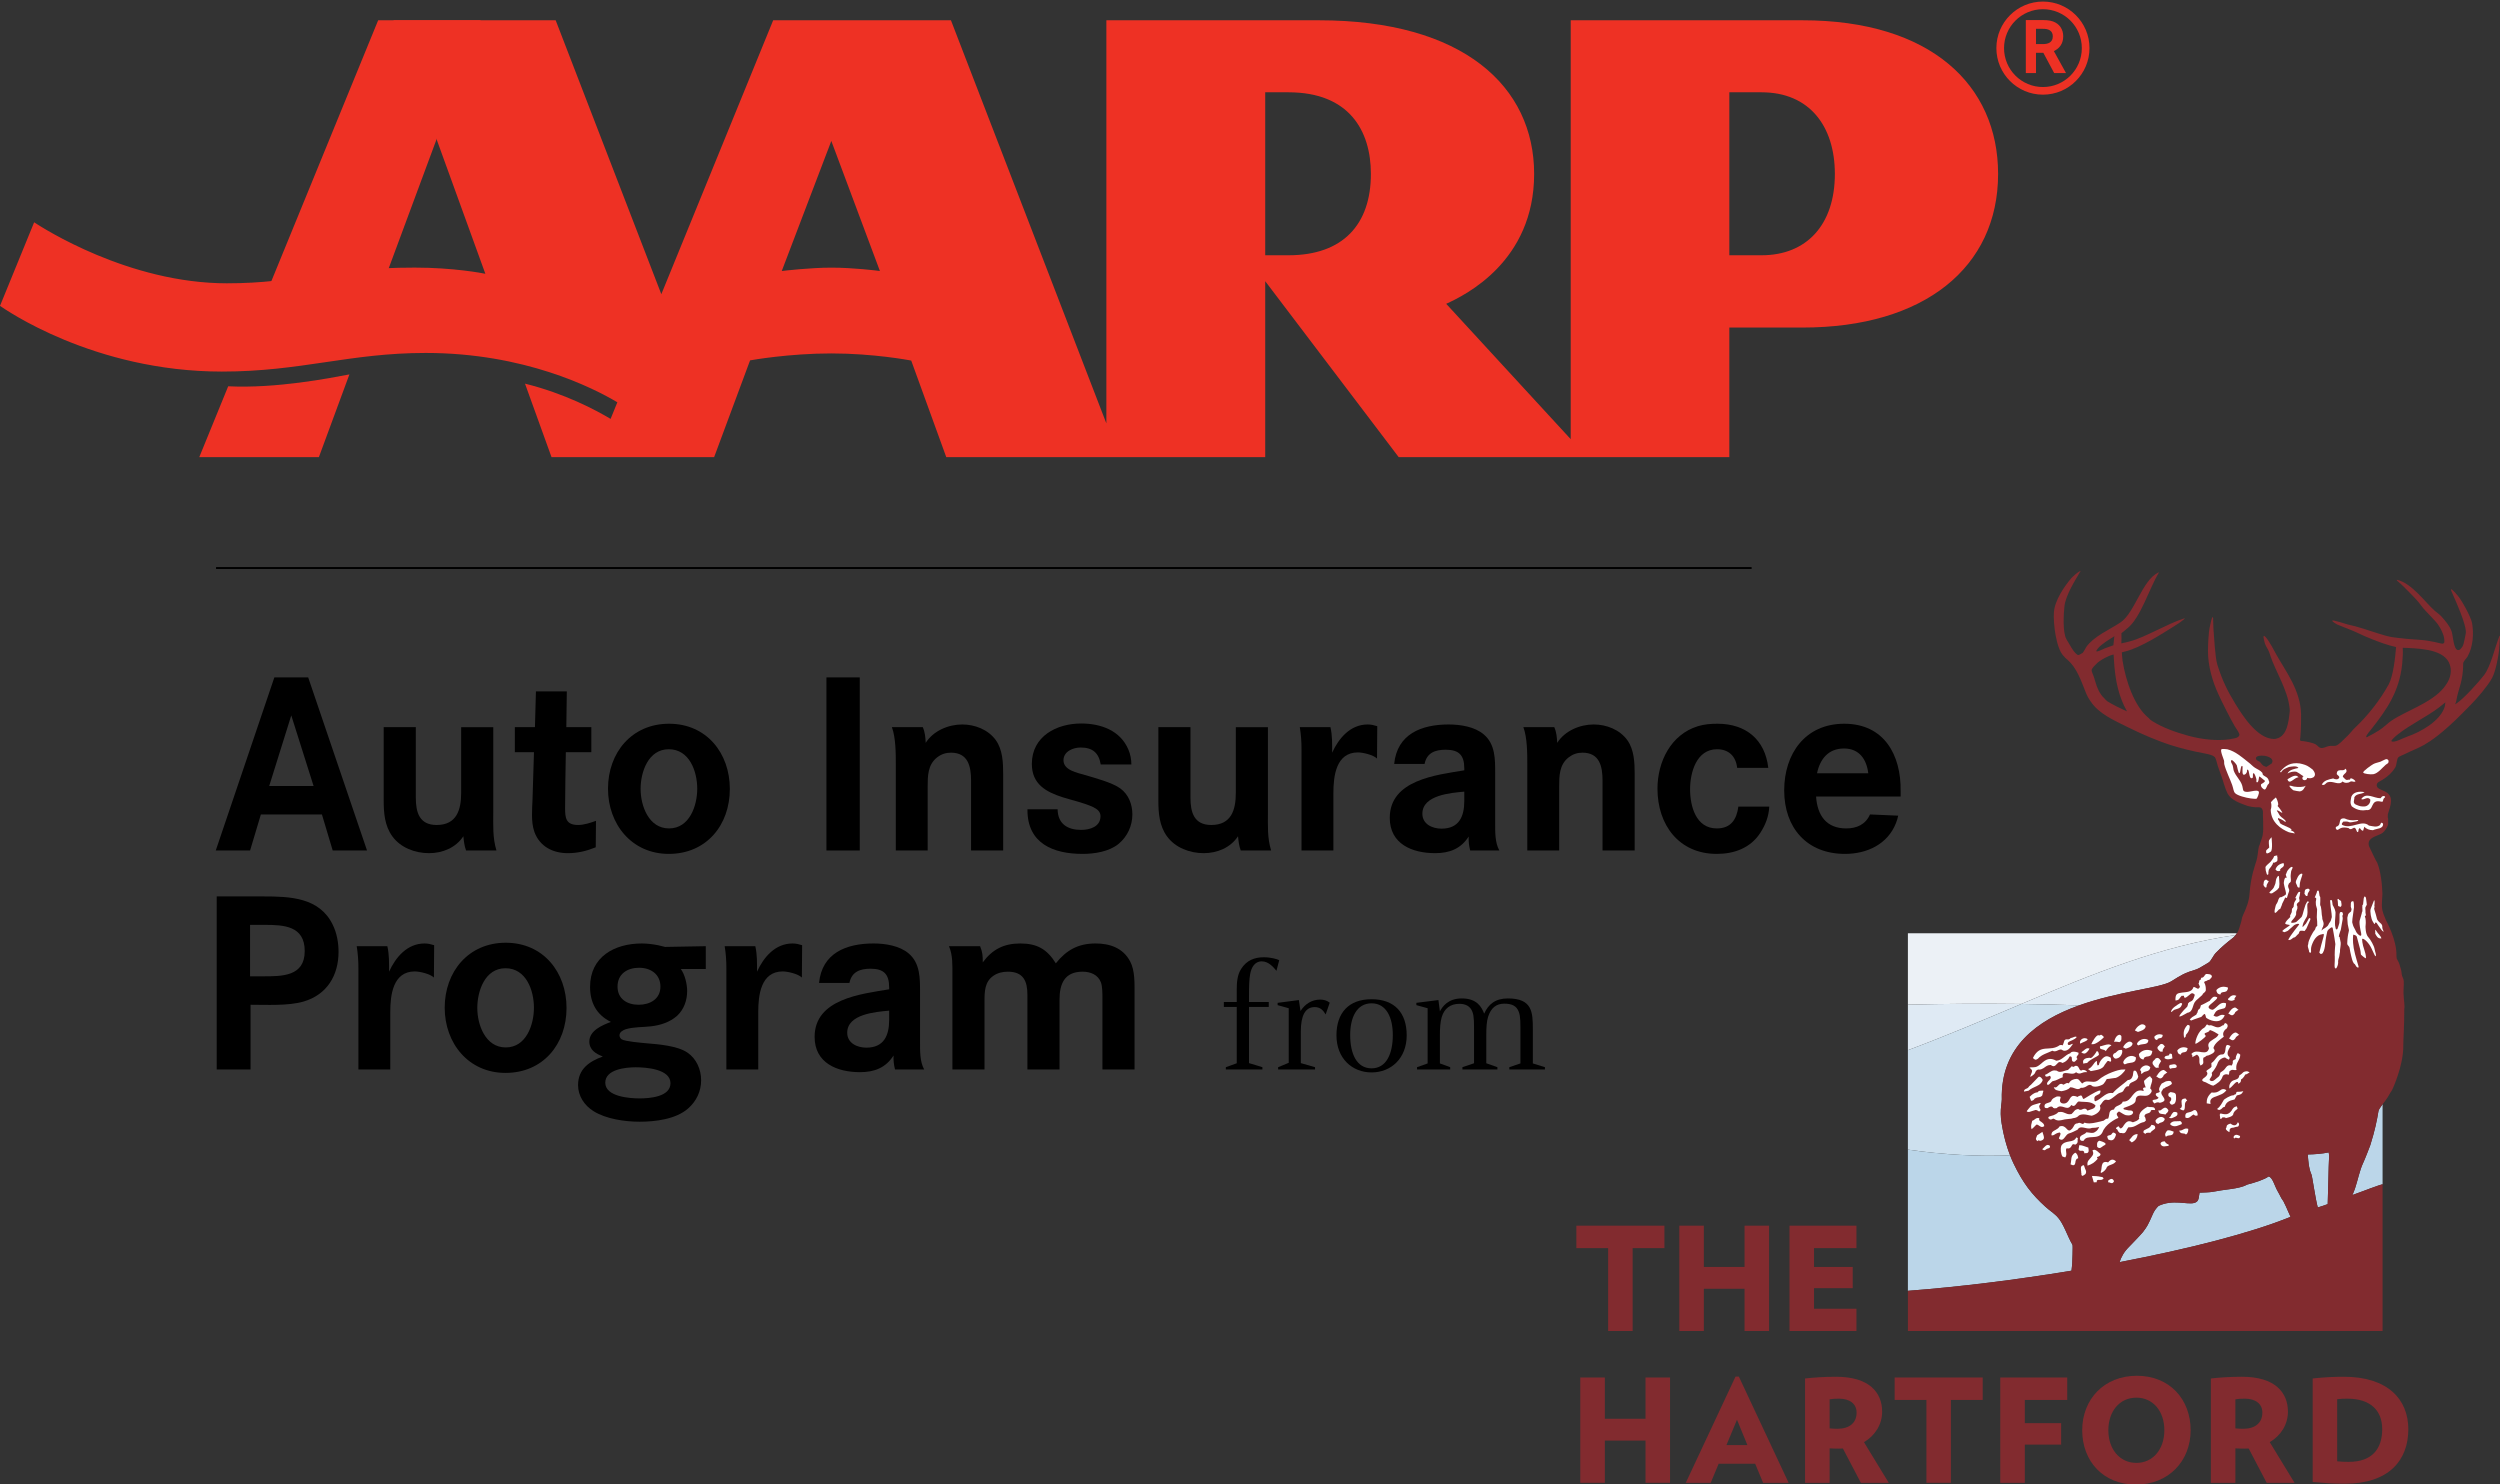 <?xml version="1.0" encoding="UTF-8" standalone="no"?>
<!-- Generator: Adobe Illustrator 27.0.0, SVG Export Plug-In . SVG Version: 6.00 Build 0)  -->

<svg
   version="1.1"
   id="Layer_1"
   x="0px"
   y="0px"
   width="640px"
   height="380px"
   viewBox="0 0 640 380"
   style="enable-background:new 0 0 640 380;"
   xml:space="preserve"
   xmlns="http://www.w3.org/2000/svg"
   xmlns:svg="http://www.w3.org/2000/svg"><rect x="0" y="0" width="640" height="380" fill="#333333" stroke="none"/><defs
   id="defs140" />
<style
   type="text/css"
   id="style1">
	.st0{fill:#822B2F;}
	.st1{fill:#ECF1F6;}
	.st2{fill:#DFEAF4;}
	.st3{fill:#CDE0EE;}
	.st4{fill:#BBD6E9;}
	.st5{fill:#FFFFFF;}
	.st6{fill:none;stroke:#000000;stroke-width:0.5;}
	.st7{fill:#EE3124;}
</style>
<polygon
   class="st0"
   points="417.957,319.515 417.957,340.736 411.685,340.736 411.685,319.515 403.548,319.515 403.548,313.771   426.09,313.771 426.09,319.515 417.957,319.515 "
   id="polygon1"
   clip-path="none" />
<polygon
   class="st0"
   points="446.604,340.736 446.604,329.925 436.186,329.925 436.186,340.736 429.902,340.736 429.902,313.771   436.186,313.771 436.186,324.339 446.604,324.339 446.604,313.771 452.88,313.771 452.88,340.736 446.604,340.736 "
   id="polygon2"
   clip-path="none" />
<polygon
   class="st0"
   points="458.11,340.736 458.11,313.771 475.247,313.771 475.247,319.515 464.39,319.515 464.39,324.339   474.293,324.339 474.293,329.77 464.39,329.77 464.39,335.037 475.247,335.037 475.247,340.736 458.11,340.736 "
   id="polygon3"
   clip-path="none" />
<path
   class="st0"
   d="M451.361,379.612l-2.038-4.895h-9.347l-2.038,4.895h-6.385l12.736-27.199h0.862l12.74,27.199H451.361  L451.361,379.612z M444.671,363.454l-2.699,6.485h5.36L444.671,363.454L444.671,363.454z"
   id="path3"
   clip-path="none" />
<path
   class="st0"
   d="M476.389,379.612l-4.606-8.794c-0.377,0.033-0.707,0.033-1.079,0.033c-0.92,0-1.439-0.033-2.322-0.071v8.832  h-6.284V352.89c2.289-0.251,4.803-0.439,7.979-0.439c8.43,0,11.752,4.017,11.752,8.937c0,3.209-1.736,6.079-4.652,7.807  l6.351,10.418H476.389L476.389,379.612z M470.812,358.057c-0.95,0-1.548,0.025-2.431,0.167v7.443c0.812,0.063,1.259,0.1,2,0.1  c2.987,0,4.908-1.439,4.908-4.146C475.289,359.371,473.519,358.057,470.812,358.057L470.812,358.057z"
   id="path4"
   clip-path="none" />
<polygon
   class="st0"
   points="518.354,358.388 518.354,364.329 527.654,364.329 527.654,369.818 518.354,369.818 518.354,379.612   512.069,379.612 512.069,352.639 529.211,352.639 529.211,358.388 518.354,358.388 "
   id="polygon4"
   clip-path="none" />
<path
   class="st0"
   d="M600.307,379.83c-3.167,0-4.949-0.147-8.263-0.439V352.89c3.13-0.331,5.313-0.439,8.016-0.439  c11.238,0,16.472,5.82,16.472,13.434C616.533,373.83,611.545,379.83,600.307,379.83L600.307,379.83z M600.918,358.057  c-1.084,0-1.64,0.025-2.598,0.142v15.895c1.151,0.109,1.627,0.142,2.991,0.142c5.916,0,8.535-3.314,8.535-8.351  C609.847,360.986,606.742,358.057,600.918,358.057L600.918,358.057z"
   id="path5"
   clip-path="none" />
<polygon
   class="st0"
   points="499.434,358.383 499.434,379.6 493.162,379.6 493.162,358.383 485.029,358.383 485.029,352.639   507.572,352.639 507.572,358.383 499.434,358.383 "
   id="polygon5"
   clip-path="none" />
<polygon
   class="st0"
   points="421.254,379.6 421.254,368.789 410.84,368.789 410.84,379.6 404.552,379.6 404.552,352.639   410.84,352.639 410.84,363.207 421.254,363.207 421.254,352.639 427.53,352.639 427.53,379.6 421.254,379.6 "
   id="polygon6"
   clip-path="none" />
<path
   class="st0"
   d="M580.271,379.612l-4.606-8.794c-0.376,0.033-0.711,0.033-1.079,0.033c-0.921,0-1.443-0.033-2.326-0.071v8.832  h-6.28V352.89c2.289-0.251,4.803-0.439,7.979-0.439c8.426,0,11.753,4.017,11.753,8.937c0,3.209-1.741,6.079-4.657,7.807  l6.355,10.418H580.271L580.271,379.612z M574.694,358.057c-0.95,0-1.552,0.025-2.435,0.167v7.443c0.816,0.063,1.263,0.1,2,0.1  c2.987,0,4.908-1.439,4.908-4.146C579.166,359.371,577.397,358.057,574.694,358.057L574.694,358.057z"
   id="path6"
   clip-path="none" />
<path
   class="st0"
   d="M546.796,380.056c-8.389,0-13.748-6.004-13.748-13.911c0-7.945,5.611-13.949,13.995-13.949  c8.364,0,13.761,6.004,13.761,13.949C560.803,374.052,555.138,380.056,546.796,380.056L546.796,380.056z M546.913,357.798  c-4.288,0-7.175,3.485-7.175,8.347c0,4.824,2.887,8.355,7.175,8.355c4.28,0,7.163-3.531,7.163-8.355  C554.076,361.283,551.193,357.798,546.913,357.798L546.913,357.798z"
   id="path7"
   clip-path="none" />
<path
   class="st1"
   d="M488.422,238.916v18.276c9.744-0.22,19.455-0.302,29.044-0.18c18.388-7.767,35.63-14.803,54.846-17.646  c0.126-0.168,0.243-0.323,0.331-0.45H488.422L488.422,238.916z"
   id="path8"
   clip-path="none" />
<path
   class="st2"
   d="M555.803,251.239c2.573-1.602,3.33-2.141,6.56-3.109c0.515-0.156,2.674-1.525,3.058-1.732  c0.561-0.315,1.209-1.839,1.816-2.444c1.531-1.576,2.703-2.549,4.527-3.971c0.159-0.127,0.364-0.372,0.548-0.617  c-19.217,2.843-36.458,9.879-54.846,17.646c4.97,0.062,9.895,0.192,14.794,0.36C542.352,253.761,553.067,252.931,555.803,251.239  L555.803,251.239z"
   id="path9"
   clip-path="none" />
<path
   class="st2"
   d="M488.422,268.846c10.242-3.833,19.79-7.927,29.044-11.833c-9.59-0.123-19.3-0.041-29.044,0.18V268.846  L488.422,268.846z"
   id="path10"
   clip-path="none" />
<path
   class="st3"
   d="M512.458,281.487c-0.36-13.7,9.393-20.389,19.802-24.115c-4.899-0.168-9.824-0.298-14.794-0.36  c-9.255,3.906-18.802,8-29.044,11.833v25.459c9.213,1.332,17.936,1.79,26.158,1.471c-0.954-2.452-1.694-5.206-2.159-8.155  c-0.31-1.79-0.272-3.233-0.126-4.556C512.379,282.414,512.458,281.789,512.458,281.487L512.458,281.487z"
   id="path11"
   clip-path="none" />
<path
   class="st4"
   d="M526.504,311.323c-0.891-0.862-1.924-1.536-2.82-2.343c-3.556-3.215-5.791-6.096-8.192-11.08  c-0.322-0.674-0.619-1.389-0.912-2.125c-8.221,0.319-16.945-0.139-26.158-1.471v36.143c13.229-1.004,27.806-2.828,41.885-5.155  c0.096-0.912,0.155-1.703,0.184-1.828c0-0.054,0.201-4.644,0.063-4.795C529.198,316.394,528.269,313.055,526.504,311.323  L526.504,311.323z"
   id="path12"
   clip-path="none" />
<path
   class="st4"
   d="M608.901,284.371c-0.418,2.504-0.916,4.989-2.109,8.789c0,0.007-1.347,3.55-1.887,4.686  c-0.824,1.757-1.293,4.205-2.046,6.476c-0.033,0.098-0.201,0.531-0.443,1.128c-0.008,0.036-0.159,0.355-0.213,0.482  c3.51-1.308,6.895-2.574,7.736-2.775v-20.482C609.458,283.334,608.943,284.09,608.901,284.371L608.901,284.371z"
   id="path13"
   clip-path="none" />
<path
   class="st4"
   d="M583.061,304.911c-0.74-1.238-1.297-3.608-2.318-3.734c-0.987,0.748-3.272,1.512-5.519,2.092  c0,0-0.849,0.654-4.012,1.103l-2.506,0.347c-1.218,0.168-2.602,0.528-3.899,0.535c-0.611,0.005-1.18,0.029-1.72,0.065  c-0.268,1.242-0.042,2.28-1.389,2.64c-1.82,0.477-5.46-0.989-9.117,0.753c-0.636,0.611-1.125,1.343-1.418,2  c-1.31,2.979-1.506,3.293-2.623,4.757c-0.339,0.448-3.213,3.431-3.548,3.765c-1.297,1.289-1.975,2.615-2.381,3.866  c17.769-3.389,33.718-7.485,43.768-11.589c-0.895-2.084-1.77-3.954-1.845-4.029C583.869,306.614,583.789,306.157,583.061,304.911  L583.061,304.911z"
   id="path14"
   clip-path="none" />
<path
   class="st4"
   d="M590.781,295.546c0.209,2.202,0.234,3.48,0.954,5.135c0.213,0.487,0.996,6.153,1.611,8.424  c0.594-0.176,1.385-0.431,2.544-0.845c0.117-2.663,0.243-10.499,0.326-11.382c0.017-0.135,0.05-0.58,0.059-0.712  c0.013-0.139-0.05-0.621-0.121-1.16C594.492,295.366,592.626,295.509,590.781,295.546L590.781,295.546z"
   id="path15"
   clip-path="none" />
<path
   class="st0"
   d="M627.611,151.439c0.82,1.966,4.008,8.785,3.619,10.727c-0.151,0.75-0.481,2.705-0.753,3.187  c-0.092,0.184-0.632,1.129-1.209,1.07c-1.188-0.094-1.272-3.667-1.653-4.774c-0.515-1.443-1.464-2.541-2.628-3.855  c-0.36-0.402-1.23-1.046-1.644-1.391c-2.619-2.317-5.895-7.089-9.677-7.967c-0.021-0.007-0.05-0.016-0.071,0.032  c-0.017,0.041,0.021,0.147,0.092,0.216c0.138,0.136,1.025,0.81,2.841,2.681c1.038,1.068,2.443,2.445,3.289,3.644  c0.992,1.422,3.481,3.652,4.343,4.917c0.586,0.877,1.418,2.3,1.561,3.62c0.096,0.859,0.096,1.122-0.406,1.23  c-0.314,0.096-2.464-0.721-5.74-0.973c-0.297,0-3.054-0.247-3.351-0.247c-4.15-0.468-3.895-0.29-7.426-1.398  c-2.36-0.747-5.238-1.771-7.803-2.298c-0.318-0.059-3.711-1.232-3.924-0.979c-0.155,0.168,0.987,0.875,1.226,0.979  c1,0.447,3.904,1.522,5.017,2.049c1.406,0.693,2.682,1.242,3.937,1.73c1.95,0.771,3.795,1.471,6.146,2.012  c-0.218,2.823-0.77,7.539-1.895,9.565c-2.238,4.061-5.343,8-8.619,11.077c-0.695,0.658-1.364,1.622-2.314,2.476  c-0.803,0.743-1.862,1.961-2.632,2.14c-0.481,0.103-1.151-0.043-1.711,0.074c-0.774,0.165-1.385,0.6-2.058,0.498  c-0.665-0.116-0.891-0.703-1.477-0.995c-0.766-0.349-2.012-0.614-2.975-0.741c-0.72-0.082-1.013,0-0.891-0.658  c0-0.025,0.05-0.066,0.075-0.482c0.163-2.145,0.192-4.155,0.176-5.673c-0.096-6.21-3.996-11.144-6.322-15.344  c-0.561-1.026-1.77-3.363-2.703-4.438c-1.038-1.162-0.418,0.846-0.255,1.496c0.201,0.741,0.854,1.585,1.067,2.21  c0.159,0.351,0.297,0.874,0.422,1.225c1.226,3.667,4.364,8.609,4.828,13.04c0.025,0.276,0.088,0.635,0.075,0.832  c-0.289,2.897-0.711,6.543-3.443,7.134c-0.167,0.053-0.406,0.094-0.569,0.094c-4.314-0.028-8.033-5.934-9.941-9.025  c-1.925-3.138-3.351-5.996-4.606-10.027c-0.577-1.855-0.816-7.289-0.996-9.252c-0.033-0.325-0.067-2.355-0.08-2.627  c-0.008-0.113-0.046-0.26-0.125-0.26c-0.226,0-0.565,1.839-0.682,2.317c-0.393,1.565-0.502,4.976-0.502,6.374  c0,3.881,1.146,7.767,2.72,11.166c0.941,2.062,3.012,6.166,4.171,8.135c0.343,0.58,1.213,1.7,1.155,2.133  c-0.125,0.993-2.025,0.973-2.623,1.152c-2.979,0.438-6.954,0.056-10.447-0.913c-3.368-0.936-6.498-2.037-9.28-3.773  c-0.301-0.233-0.632-0.425-0.824-0.723c-3.707-2.922-5.941-9.606-6.74-14.71c-0.113-0.866-0.184-1.994-0.18-2.155  c0.343-0.088,0.632-0.17,0.933-0.239c3.916-0.989,9.188-4.405,12.133-6.243c1-0.605,1.987-1.255,2.895-2.012  c0.109-0.096,0.142-0.141,0.113-0.178c-0.017-0.027-0.096-0.017-0.205,0.024c-4.247,1.333-9.92,4.842-13.878,5.863  c-0.293,0.074-1.389,0.368-2.121,0.491c0-0.384,0.025-1.144,0.034-1.312c0.004-0.466-0.017-0.889-0.017-1.282  c0.448-0.308,0.908-0.782,1.535-1.264c3.393-2.677,5.661-10.342,7.983-14.125c0.025-0.032,0.105-0.162,0.08-0.183  c-0.038-0.029-0.096,0.012-0.184,0.056c-4.092,1.927-6.025,10.362-9.682,12.771c-2.979,1.968-6.711,3.475-8.723,6.252  c-0.23,0.32-0.732,1.542-1.142,1.652c-0.167,0.033-0.761,0.57-1.079,0.397c-1.088-0.66-2.063-2.75-2.812-3.926  c-1.071-1.717-0.774-6.717-0.556-8.564c0.347-2.864,2.703-6.562,4.084-8.919c0.033-0.051,0.054-0.075,0.033-0.098  c-0.017-0.02-0.063,0.005-0.109,0.029c-0.548,0.216-1.895,1.433-2.117,1.675c-1.92,2.196-4.397,5.86-4.594,8.903  c-0.205,2.869,0.59,9.25,2.452,11.134c0.335,0.403,0.674,0.752,1.088,1.056c2.289,2.049,3.347,5.101,4.514,8.059  c0.372,0.981,0.77,1.737,1.406,2.626c2.088,3.136,6.05,4.825,9.602,6.592c3.36,1.665,7.314,3.393,11.091,4.589  c2.385,0.76,5.531,1.534,8.385,2.056c1.084,0.21,2.033,0.413,2.573,0.87c0.389,0.323,0.628,1.679,0.849,2.349  c0.276,0.855,0.603,1.696,0.837,2.349c0.623,1.748,1.008,3.434,1.665,4.707c0.92,1.703,3.1,2.435,5.117,3.183  c0.259,0.041,1.494,0.415,2.945,0.335c0.92-0.035,1.042,1.075,0.992,1.596c-0.042,0.75,0.063,1.248,0.05,1.996  c-0.038,1.925,0.125,1.929-0.126,3.576c-0.046,0.376-0.494,1.536-0.795,2.48c-0.067,0.147-0.155,0.298-0.184,0.433  c-0.192,0.923-0.301,2.639-0.607,3.579c-0.276,0.981-1.477,3.98-1.778,8.548c-0.13,1.847-0.807,3.596-1.64,5.365  c-0.393,0.834-0.322,1.287-0.628,2.227c-0.318,0.981-0.498,1.733-0.824,2.248c-0.13,0.196-0.682,0.997-1.013,1.271  c-1.828,1.422-2.996,2.395-4.531,3.971c-0.607,0.605-1.255,2.133-1.816,2.444c-0.381,0.208-2.544,1.581-3.058,1.732  c-3.23,0.968-3.987,1.507-6.56,3.109c-5.56,3.445-44.056,3.277-43.345,30.247c0,0.302-0.075,0.931-0.163,1.581  c-0.146,1.324-0.184,2.766,0.126,4.552c0.602,3.832,1.665,7.35,3.075,10.28c2.397,4.984,4.632,7.869,8.188,11.08  c0.895,0.808,1.933,1.481,2.82,2.343c1.766,1.736,2.695,5.071,4.05,7.347c0.138,0.151-0.063,4.74-0.063,4.795  c-0.029,0.125-0.088,0.916-0.184,1.828c-14.079,2.33-28.655,4.15-41.885,5.155v10.288h121.517v-37.578  c-0.841,0.201-4.226,1.467-7.736,2.775c0.059-0.127,0.205-0.446,0.213-0.482c0.243-0.597,0.41-1.03,0.443-1.128  c0.753-2.271,1.222-4.715,2.046-6.472c0.544-1.14,1.887-4.683,1.887-4.69c1.193-3.8,1.69-6.285,2.109-8.789  c0.075-0.543,1.899-2.815,1.899-2.815c0.544-0.707,0.975-1.658,1.577-2.525c0,0,2.937-6.121,2.866-11.415  c-0.029-0.972,0.276-5.357,0.243-9.16c0.021-0.217,0.059-0.413,0.059-0.662c0-0.724-0.071-1.386-0.155-2.06  c0-0.061-0.004-0.123-0.013-0.184c-0.021-0.143-0.013-0.302-0.029-0.446c-0.151-0.976,0.067-2.901,0.017-3.775  c-0.063-1.144-0.464-1.021-0.552-2.202c-0.059-0.804-0.322-1.426-0.531-2.177c-0.142-0.552-0.456-1.046-0.72-1.537  c-0.046-0.319-0.075-0.564-0.075-0.653c0.146-4.098-2.581-8.976-2.657-9.148c-1.289-2.983-1.146-3.093-0.933-6.754  c-0.147-4.474-0.883-6.897-1.339-8.029c-0.18-0.106-1.569-3.081-2.017-4.053c-0.188-0.4-0.213-0.838-0.121-1.234  c0.31-1.279,2.523-1.651,3.418-2.259c0.577-0.38,1.222-1.365,1.481-2.072c0.029-0.073,0.042-0.13,0.042-0.224v-1.365  c0-0.11-0.075-0.19-0.088-0.287c-0.038-0.208,0.025-0.519,0.008-0.752c0-0.069,0.004-0.134,0.021-0.195  c0.778-2.415,1.586-4.544-0.707-5.75c-0.946-0.506-2.218-0.723-2.163-1.673c0.029-0.721,0.954-0.99,1.502-1.348  c1.456-0.95,2.448-1.828,3.272-3.179c0.347-0.592,0.347-2.159,0.766-2.568c0.289-0.29,1.096-0.537,1.636-0.821  c1.749-0.897,3.46-1.487,5.012-2.388c4.213-2.4,8.757-7.018,11.991-10.343c1.598-1.639,4.159-4.59,5.343-6.722  c0.937-1.722,1.774-5.93,1.891-8.206c0.033-0.541,0.159-2.353,0.155-2.435c-0.004-0.096-0.008-0.19-0.054-0.194  c-0.033-0.004-0.088,0.032-0.1,0.082c-1.117,2.733-2.192,7.7-3.945,10.008c-1.301,1.693-5.213,6.061-7.138,7.303  c-0.13,0.08-0.213,0.133-0.264,0.159c0.059-0.147,0.146-0.354,0.193-0.49c0.084-0.216,0.125-0.461,0.159-0.667  c0.448-2.751,1.728-4.707,1.728-9.366c0-0.451,0.841-1.269,1.063-1.638c1.485-2.515,1.648-5.945,1.23-8.521  c-0.276-1.699-2.753-6.09-3.682-7.13c-0.08-0.103-1.515-1.851-1.72-1.637C627.386,150.941,627.536,151.294,627.611,151.439  L627.611,151.439z M537.043,166.019c0.937-1.166,3.1-2.432,3.945-2.956c0.105-0.068,0.222-0.148,0.284-0.201  c-0.113,0.993-0.18,1.909-0.243,2.329c-0.477,0.18-1.301,0.462-2.142,0.77c-0.51,0.184-1.167,0.589-1.925,0.795  C536.382,166.904,536.796,166.33,537.043,166.019L537.043,166.019z M539.52,179.57c-0.331-0.274-0.644-0.568-0.912-0.907  c-1.004-0.911-1.778-2.562-2.222-4.196c-0.824-3.179-1.695-2.54,0.263-4.498c0.473-0.515,1.251-1.022,2.125-1.493  c0.548-0.276,1.314-0.66,1.824-0.795c0.159-0.045,0.226-0.073,0.49-0.127c0.029,0.335,0.067,0.834,0.079,1.412  c0.318,5.236,1.176,9.29,3.355,13.155C542.574,181.246,541.306,180.612,539.52,179.57L539.52,179.57z M578.488,195.006  c-0.23-0.188-1.167-0.343-0.929-1.093c0.088-0.231,0.611-0.403,0.761-0.412c1.548-0.295,4.104,0.449,3.263,1.922  c0,0-1.347,0.92-1.422,0.923c0,0-0.615-0.253-0.749-0.331C579.041,195.77,578.723,195.182,578.488,195.006L578.488,195.006z   M542.612,323.101c0.406-1.251,1.084-2.577,2.381-3.866c0.335-0.335,3.209-3.318,3.548-3.765c1.117-1.465,1.314-1.778,2.623-4.757  c0.293-0.657,0.782-1.389,1.418-2c3.657-1.742,7.297-0.276,9.117-0.753c1.347-0.36,1.121-1.398,1.389-2.64  c0.54-0.036,1.109-0.061,1.72-0.065c1.297-0.007,2.682-0.367,3.899-0.535l2.506-0.347c3.163-0.449,4.012-1.103,4.012-1.103  c2.247-0.58,4.531-1.344,5.519-2.092c1.021,0.127,1.577,2.496,2.318,3.734c0.728,1.246,0.807,1.704,1.473,2.571  c0.075,0.075,0.95,1.945,1.845,4.029C576.33,315.616,560.381,319.712,542.612,323.101L542.612,323.101z M596.22,296.879  c-0.088,0.882-0.213,8.718-0.331,11.382c-1.159,0.414-1.95,0.67-2.54,0.845c-0.619-2.271-1.402-7.937-1.615-8.424  c-0.72-1.651-0.745-2.933-0.954-5.135c1.845-0.037,3.711-0.18,5.372-0.535c0.071,0.535,0.134,1.017,0.121,1.156  C596.266,296.298,596.232,296.743,596.22,296.879L596.22,296.879z M625.679,181.4c-1.301,3.246-5.778,5.932-9.493,7.203  c-1.038,0.348-3.268,1.638-3.95,1.158c-0.268-0.204,1.159-1.391,1.485-1.657c3.226-2.594,7.447-4.551,10.665-6.997  c0.782-0.615,1.469-1.156,1.619-1.314C625.971,180.121,625.971,180.702,625.679,181.4L625.679,181.4z M625.633,176.04  c-3.188,3.965-9.907,5.998-13.543,8.543c-0.941,0.647-1.699,1.516-3.042,2.382c-0.397,0.243-1.736,1.075-2.636,1.483  c-0.096,0.041-0.54,0.421-0.653,0.235c-0.213-0.29,1.243-1.943,1.393-2.131c3.703-4.752,7.079-9.397,7.807-16.584  c0.138-1.637,0.222-2.975,0.138-4.139c0.31,0,0.703,0.016,1.088,0.037c4.539,0.207,10.568,0.645,11.175,5.156  C627.653,173.145,626.561,174.89,625.633,176.04L625.633,176.04z"
   id="path16"
   clip-path="none" />
<path
   class="st5"
   d="M581.304,218.03c0.598-0.433,0.213-3.588,0.213-3.677c0-0.069-0.422,0.441-0.611,0.727  c-0.188,0.295-0.008,1.577-0.008,1.618c0,0.044,0.008,0.18,0.017,0.241c0.021,0.033-0.017,0.09-0.075,0.106  c-0.046,0.016-0.243,0.274-0.653,0.597C580.187,217.642,579.702,219.211,581.304,218.03"
   id="path17"
   clip-path="none" />
<path
   class="st5"
   d="M610.06,210.855c-0.732-0.678-0.443,0.249-0.975,0.495c-0.761,0.429-1.443,0.213-2.632,0  c-1.874-1.654-4.498,1.103-6.883-0.196c-0.218-0.327,0.13-0.576,0.318-0.817c2.125-0.174,0.694,0.478,2.924,0.012  c0,0,0.979-0.112,0.895-0.376c-0.075-0.249-1.678,0.421-3.477-0.448c-1.912-0.21-0.661,1.628-2.042,2.07  c-0.531,0.167-0.092,1.046,0.347,0.817c0.439-0.225,0.912-0.862,2.707-0.417c0.954,1.005,1.406-1.246,2.113,0.838  c0.142,0.428,0.414-0.041,0.414-0.041c-0.063-0.454,0.13-0.608,0.326-0.842c0.226,0.254,0.402,0.703,0.858,0.716l0.322-1.038  c0.473,0.597,1.347,0.903,2.209,0.899C608.504,212.032,610.16,212.265,610.06,210.855"
   id="path18"
   clip-path="none" />
<path
   class="st5"
   d="M599.713,200.052c0.456,0.466,1.368,0.441,1.845,0.123c0.51-0.347,0.757,0.037,1.305-0.045  c0.557-0.09-1.079-1.25-1.188-0.764c-0.075,0.417-0.368,0.123-0.762,0.294c-0.531,0.082-0.774-0.547-1.142-0.78  c-0.008-0.298,0.159-0.5,0.368-0.703l0.209-0.183c0.444-0.409,0.506-0.711,0.134-1.218c-0.406,0.503-0.745,0.39-1.301,0.39  c-0.674,0.021-0.966,0.29-0.979,0.987c0.201,0.36,0.795,0.527,0.623,0.956c-0.289,0.617-1.159,0.392-1.523,0.167  c-1.134,0.27-2.318,0.429-2.929,1.58c0.41,0.161,0.636,0.123,0.946-0.186l0.276-0.249c0.092-0.098,0.18-0.149,0.305-0.149  C597.278,199.783,598.697,201.204,599.713,200.052"
   id="path19"
   clip-path="none" />
<path
   class="st5"
   d="M587.233,201.358c-0.46-0.076-0.657-0.243-1.046-0.225c-0.443,0.018,0.774,1.13,0.912,1.179  c0.322,0.115,1.477,0.288,1.644,0.288c0.962-0.12,1.155-0.983,1.531-1.467C589.68,201.56,588.266,201.511,587.233,201.358"
   id="path20"
   clip-path="none" />
<path
   class="st5"
   d="M588.425,199.01c-0.736-1.026-2.029,0.065-2.837,0.482C586.078,201.139,587.354,198.93,588.425,199.01"
   id="path21"
   clip-path="none" />
<path
   class="st5"
   d="M601.943,203.957c-0.151,0.886-0.418,1.646,0.121,2.474c0.293,0.196,1.644,1.336,3.694,0.946  c2.134,0.276,0.887-2.861,3.782-2.16c0.828,0.206,0.255-0.559,0.929-1.008c0,0,0.289-0.283-0.029-0.371  c-0.314-0.088-0.544-0.157-1.017,0.508c-1.74,0.033-3.682-1.646-4.95,0.223c0.674,0.39,1.586-0.823,2.318,0.1  c0.125,0.968-0.695,1.757-1.46,1.781c-0.925,0.022-1.134-0.02-2.021-0.384c-1.226-0.42-0.515-1.265-0.603-1.953  c0.569-1.062,1.812-0.694,2.623-1.316C604.106,202.528,602.45,202.671,601.943,203.957"
   id="path22"
   clip-path="none" />
<path
   class="st5"
   d="M586.392,212.514c0.08-0.041,0.18-0.062,0.284-0.094c-0.134-0.167-0.36-0.368-0.54-0.457l-2.058-0.94  c0-0.012-0.013-0.017-0.013-0.041c-0.138-0.058-0.264-0.147-0.389-0.245c-0.025-0.127-0.067-0.254-0.117-0.388  c-0.059-0.103-0.134-0.186-0.201-0.29c-0.017-0.057-0.021-0.096-0.033-0.139c-0.021-0.004-0.046-0.004-0.063-0.014  c-0.034-0.037-0.038-0.084-0.079-0.121l-0.021-0.372c0.49,0.146,1.397,0.597,1.774,0.936l0.276-0.012  c-0.272-0.641-1.105-0.96-1.535-1.495c-0.293-0.38-0.448-0.861-0.774-1.226l-0.021-0.182c0.435,0.085,0.837,0.348,1.142,0.589  l0.272-0.023c-0.176-0.317-0.795-1.215-1.234-1.667c0.05-0.119,0.138-0.225,0.163-0.343c0.042-0.458-0.322-1.434-0.598-1.851  c-0.339,0.229-0.899,0.789-1.28,1.224l0.025,0.047c0.163,0.599,0.138,1.291-0.067,1.913c0.084,3.227,2.657,4.931,4.632,5.728  c0.377,0.09,0.757,0.196,1.13,0.233c0.146,0,0.289,0.036,0.435,0.07c-0.109-0.144-0.213-0.262-0.314-0.413  C586.915,212.82,586.739,212.641,586.392,212.514"
   id="path23"
   clip-path="none" />
<path
   class="st5"
   d="M592.057,197.02l-0.82-0.608c-0.778-0.552-1.423-0.73-2.494-0.971c-2.351-0.311-3.707,0.533-5.067,2.143  l0.263,0.152c0.552-0.88,1.121-0.985,2.038-1.39c0.531-0.071,2.012-0.437,2.431,0.258c-0.908,0.2-2.418,0.416-2.799,1.45  c0.544-0.425,1.64-0.652,2.335-0.457c0.443,0.216,0.925,0.58,1.41,0.915c0.117,0.086,0.251,0.143,0.377,0.221  c-0.08,0.037-0.205,0.082-0.23,0.135c-0.49,1.091,1.163,1.108,1.125,0.26c0.519,0.157,1.046,0.19,1.657-0.168  C593.04,198.308,592.375,197.433,592.057,197.02L592.057,197.02z"
   id="path24"
   clip-path="none" />
<path
   class="st5"
   d="M579.313,198.361c-0.088-0.082-0.071-0.388-0.151-0.515c-0.548-0.674-1.255-0.878-1.925-1.324  c-0.536-0.343-1.017-0.907-1.611-1.348c-1.594-1.257-3.385-2.864-5.443-3.359c-0.406-0.085-1.397-0.126-1.51,0  c-0.343,0.425,0.577,2.464,0.665,2.856c0.088,0.316,0,0.65,0.088,1.011c0.36,1.518,1.519,3.859,2.012,5.283  c0.339,0.964,0.322,1.645,0.749,2.086c0.619,0.63,2.728,1.179,4.037,1.353c0.318,0.024,1.272,0.151,1.423,0.074  c0.197-0.086,0.828-1.496,0.586-1.839c-0.402-0.568-2.184,0.127-3.029,0.082c-1.263-0.053-0.858-0.608-1.247-1.755  c-0.448-1.305-1.565-2.228-2.1-3.614c-0.138-0.38-0.142-0.931-0.326-1.506c-0.059-0.151-0.661-0.989-0.268-1.252  c0.222-0.164,1.18,0.949,1.356,1.315c0.084,0.184,0.364,2.084,0.669,2.039c0.331-0.065,0.264-2.128,0.745-1.855  c0.205,0.11-0.159,1.875,0.239,2.186c0.243,0.18,0.707-0.088,0.862-0.513c0.201-0.133-0.033-0.701,0.243-0.746  c0.556,0.074,0.259,2.521,1.188,2.178c0.397-0.147-0.013-1.158,0.322-1.25c0.326-0.102,0.741,1.43,0.761,1.592  c0.004,0.104-0.029,0.651,0,0.666c0.636,0.444,0.544-1.326,0.766-1.436c0.063-0.026,1.427,1.161,1.41,1.108  c0.054,0.417-0.966,0.795-0.996,0.909c-0.226,0.69,0.732,1.375,0.916,1.342c0.443-0.047,0.644-1.229,0.912-1.342  c0.197-0.092,0.406-0.594,0.18-0.832C580.597,198.867,579.89,198.917,579.313,198.361"
   id="path25"
   clip-path="none" />
<path
   class="st5"
   d="M541.231,289.986c-0.531-0.233-0.49,0.437-0.987,0.592l-0.31,0.065c-0.598,0.164-0.569,0.221-0.247,1.046  c1.117,0.588,1.644,0.016,1.996-1.153C541.683,290.537,541.775,290.194,541.231,289.986"
   id="path26"
   clip-path="none" />
<path
   class="st5"
   d="M537.411,292.012c-0.561,0.266-0.598,0.69-0.552,1.218l0.025,0.375c0.343,0.311,0.594,0.384,0.941,0.188  l0.192-0.143l0.184-0.115c0.28-0.229-0.013-0.037,0.536-0.347c0.552-0.311,0.289-0.56-0.326-0.846  C538.122,292.196,537.742,292.139,537.411,292.012"
   id="path27"
   clip-path="none" />
<path
   class="st5"
   d="M545.959,290.823l-0.209,0.261l-0.218,0.249c-0.125,0.159-0.28,0.355-0.469,0.543l0.674,0.588  c0.946-0.482,1.431-1.176,1.485-2.145l-0.088,0.004C546.595,290.349,546.26,290.565,545.959,290.823"
   id="path28"
   clip-path="none" />
<path
   class="st5"
   d="M558.138,286.986c-1.063,0.172-1.966-0.249-2.628,0.781l0.389,0.339c0.945,0.523,1.782-0.016,2.602-0.327  C558.623,287.387,558.502,287.264,558.138,286.986"
   id="path29"
   clip-path="none" />
<path
   class="st5"
   d="M554.389,290.042c-0.197,0.372-0.113,0.601,0.084,0.989l0.192-0.164c0.523-0.416,1.724,0.139,1.791-1.169  c-0.577-0.167-0.979-0.482-1.64-0.278C554.64,289.622,554.486,289.81,554.389,290.042"
   id="path30"
   clip-path="none" />
<path
   class="st5"
   d="M554.193,292.184c-0.623-0.045-1.322,0.339-1.021,0.825c0.452,0.76,1.259,0.372,1.958,0.327l0.1-0.274  c-0.222-0.135-0.305-0.156-0.527-0.278C554.435,292.58,554.318,292.474,554.193,292.184"
   id="path31"
   clip-path="none" />
<path
   class="st5"
   d="M550.779,287.947c-0.272,0.551-0.565,0.797-1.121,1.017l-0.347,0.184c-0.431,0.208-0.598,0.287-0.582,0.605  c0,0.074,0.004,0.131,0.025,0.233l0.247,0.151l0.209,0.143c0.113-0.155,0.272-0.282,0.569-0.29c0.042,0,0.084,0,0.126-0.004h0.234  c0.038,0.004,0.071,0.004,0.109,0.012c0.079-0.008,0.167-0.024,0.301-0.041c0.339-0.667,1.268-0.777,1.188-1.316  c-0.008-0.086-0.029-0.208-0.08-0.319C551.561,288.074,551.038,287.963,550.779,287.947"
   id="path32"
   clip-path="none" />
<path
   class="st5"
   d="M527.742,291.783c0.686,0.021,1.092-1.32,1.845-1.602c0.816-0.224,1.536-0.617,2.255-0.968  c0.264-0.466,0.632-0.609,1.021-0.609c0.611,0,1.272,0.298,1.95,0.29c0.243,0,0.477-0.053,0.77-0.159c0.021,0,0.046,0,0.071,0.004  c0.59-0.004,1.092-0.065,1.498-0.18l0.247-0.086l-0.113,0.249c-0.201,0.433-0.494,0.834-0.979,1.075  c-0.205,0.172-0.477,0.229-0.741,0.229c-0.481,0.003-1.033-0.16-1.443-0.16c-0.473,0.662-1.74,0.67-1.669,1.549  c0.008,0.11,0.029,0.228,0.063,0.339c0.113,0.22,0.318,0.311,0.586,0.311c0.1,0,0.222-0.013,0.335-0.054  c0.786-1.728,3.753,0.028,4.807-2.186c0.678-1.944,3.263-3.354,4.008-3.62c0.029-0.024,0.029-0.057,0.029-0.098  c0.004-0.163-0.36-0.473-0.398-0.849c-0.013-0.156,0.05-0.31,0.205-0.441l0.36-0.282l0.067,0.024  c0.619,0.331,1.105,0.747,1.699,0.927c0.239,0.041,0.452,0.066,0.644,0.066c0.879-0.016,1.222-0.462,1.213-0.781  c-0.021-0.257-0.243-0.502-0.807-0.502c-0.042,0-0.109,0.008-0.222,0.016c-0.331-0.11-0.774-0.127-1.134-0.237  c-0.134-0.057-0.247-0.02-0.301-0.213c-0.013-0.106,0.042-0.13,0.126-0.217c0.439-0.183,0.887-0.306,1.343-0.502  c2.498-0.977,1.176-1.63,2.029-2.386c0.23-0.196,0.535-0.262,0.845-0.262c0.385,0,0.812,0.065,1.222,0.065  c0.485-0.02,0.946-0.114,1.326-0.597c0.172-0.208,0.352-0.424,0.322-0.666c0-0.115-0.034-0.257-0.13-0.388  c-0.075-0.053-0.134-0.123-0.205-0.204l-0.029-0.049v-0.053c0.18-1.119,0.548-1.491,0.51-2.308c-0.013-0.27-0.418-0.367-0.552-0.793  c-0.845,0.441-0.908,0.699-1.548,1.234c0.046,0.711,0.184,0.866,0.389,1.536l0.046,0.152l-0.151-0.009h-0.117  c-0.193,0.017-0.214,0.017-0.423,0.217l0.184,0.711l-0.201-0.049c-0.251-0.098-0.481-0.11-0.695-0.11c-0.9,0-1.452,0.63-1.971,1.263  c-0.607,0.792-1.109,1.585-2.335,1.597h-0.163c-0.172,0.429-0.389,0.617-0.82,0.834l-0.347,0.175  c-0.439,0.18-0.908,0.417-1.054,0.936l-0.017,0.078h-0.084c-1.456,0.155-0.946,1.291-1.397,2.256l-0.029,0.061l-0.067,0.009  c-0.167,0.008-0.326,0.044-0.464,0.061l-0.628,0.466c-1.038,0.217-2.414,0.679-3.665,0.703c-0.452-0.008-0.866-0.057-1.259-0.196  c-0.059,0.094-0.188,0.311-0.423,0.327c-0.067,0-0.126-0.017-0.163-0.041l-0.272-0.115c-0.142-0.077-0.289-0.11-0.431-0.13  c-0.125,0-0.251,0.049-0.414,0.13c-0.958,0.045-0.866,0.707-1.389,1.312c-0.314,0.347-0.535,0.519-0.782,0.523  c-0.368-0.016-0.573-0.355-0.9-0.678c-0.368-0.322-0.657-0.466-1.017-0.466c-0.176,0-0.372,0.036-0.531,0.077  c-0.561,0.924-1.423,0.907-1.946,1.54c0,0.004-0.188,0.396-0.163,0.63c0.017,0.13,0.017,0.159,0.172,0.167  c0.084,0,0.222-0.037,0.423-0.102c0.305-0.208,0.803-0.547,1.456-0.654l0.046-0.008l0.046,0.028c0.121,0.082,0.184,0.196,0.184,0.31  c-0.008,0.408-0.414,0.866-0.414,1.234C527.349,291.709,527.566,291.783,527.742,291.783"
   id="path33"
   clip-path="none" />
<path
   class="st5"
   d="M534.821,270.794c-0.912,0.029-1.59,0.408-1.561,1.046c0.008,0.147,0.05,0.315,0.134,0.503l0.285-0.147  l0.025-0.012c0.259,0,0.414-0.017,0.619-0.082c0.707-0.936,2.69-1.593,3.008-2.08c-0.029-0.183-0.054-0.413-0.117-0.539l-0.008-0.02  c-0.092-0.27-0.18-0.339-0.452-0.359c-0.134,0.331-1.046,1.703-1.548,1.752c-0.084-0.012-0.159-0.024-0.234-0.061H534.821  L534.821,270.794z"
   id="path34"
   clip-path="none" />
<path
   class="st5"
   d="M533.805,268.625L533.805,268.625c-0.36,0.274-0.565,0.498-0.975,0.735l0.013,0.025  c0.117,0.225,0.603,0.339,0.807,0.327h0.004c0.494-0.041,1.201-1.022,1.255-1.287c-0.163-0.057-0.305-0.082-0.427-0.082  C534.261,268.343,534.077,268.424,533.805,268.625"
   id="path35"
   clip-path="none" />
<path
   class="st5"
   d="M524.378,286.165c0.004,0.041,0.013,0.09,0.004,0.106c0.217,0.2,0.368,0.339,0.59,0.327  c0.113,0,0.264-0.041,0.443-0.127c0.071-0.045,0.142-0.094,0.23-0.094c0.109,0,0.197,0.049,0.293,0.106  c0.414,0.29,0.791,0.36,1.142,0.36c0.397,0,0.774-0.127,1.113-0.188c0.364-0.123,1.104-0.151,2.054-0.278l0.531-0.139  c0.556-0.041,1.054-0.245,1.427-0.671c0.356-0.212,0.72-0.289,1.084-0.289c0.766-0.009,1.477,0.274,2.201,0.347  c0.908-0.221,2.272-1.021,2.201-2.059c-0.013-0.151-0.046-0.298-0.109-0.449l-0.025-0.074l0.054-0.049  c0.218-0.234,0.406-0.572,0.619-0.83l0.205-0.261c0.205-0.229,0.439-0.376,0.724-0.38c0.096,0,0.218,0.021,0.326,0.041  c0.063,0.016,0.117,0.037,0.188,0.037c0.883,0.004,2.259-1.704,3.1-1.872c0.766-0.155,0.833-0.519,1.063-0.969l0.197-0.212  c0.18-0.392,0.523-0.462,0.966-0.482c0.138-0.707,0.406-0.85,1.096-1.136c0.77-0.372,1.071-0.506,1.301-1.275  c-0.142-0.532-0.41-1.634-0.887-1.578c-0.088,0-0.188,0.037-0.276,0.057c-0.163,0.393-0.142,0.801-0.222,1.185  c-0.222,0.703-0.481,1.111-1.28,1.177c-1.397,1.25-2.632,1.928-3.816,3.289l-0.054,0.044l-0.059-0.012  c-0.146-0.02-0.28-0.032-0.418-0.032c-1.477,0-2.661,1.757-3.979,2.124l-0.046,0.017l-0.038-0.025  c-0.125-0.082-0.125-0.188-0.138-0.323c0.013-0.036,0-0.074-0.013-0.114c0-0.016,0-0.07,0-0.107c0-0.089-0.004-0.192-0.021-0.319  c0.105-0.31,0.305-0.535,0.594-0.617l0.263-0.151c0.548-0.221,0.699-0.441,0.728-1.001c-0.046-0.086-0.038-0.103-0.176-0.103  c-0.326-0.012-1.36,0.45-4.088,2.149l-0.063,0.037l-0.054-0.037c-0.197-0.151-0.222-0.367-0.335-0.617  c-0.096-0.159-0.159-0.209-0.28-0.282c-0.339,0.114-0.64,0.163-0.824,0.355l-0.059,0.045l-0.063-0.025  c-0.389-0.163-0.686-0.236-0.916-0.236c-1.197-0.045-0.979,1.87-2.498,1.949c-0.155,0-0.339-0.009-0.552-0.078  c-0.335-0.155-0.464-0.4-0.481-0.629c-0.008-0.363,0.18-0.706,0.167-0.898c-0.013-0.123-0.05-0.205-0.607-0.205  c-0.075,0-0.167,0-0.255,0.004c-0.205,0.012-0.193,0.053-0.418,0.159l-0.448,0.234c-0.289,0.192-0.544,0.38-0.703,0.854  c-0.565,0.551-1.757,0.318-1.686,1.262c0.008,0.065,0.017,0.151,0.025,0.225c0.1,0.204,0.259,0.245,0.527,0.245h0.067h0.151  c0.222-0.115,0.556-0.393,0.916-0.405c0.218,0,0.456,0.127,0.531,0.343l0.377,0.123l0.531-0.061  c0.268-0.311,0.594-0.441,0.912-0.441c0.623,0,1.243,0.379,1.782,0.379c0.343-0.012,0.661-0.143,0.975-0.645l0.063-0.098  l0.096,0.074c0.184,0.135,0.339,0.168,0.464,0.168c0.351,0.016,0.644-0.434,0.895-0.777c0.105-0.172,0.23-0.278,0.443-0.367  c1.385,0.233,2.958-0.151,4.23,0.94l0.042,0.036l0.004,0.045l-0.004,0.032c0,0.883-1.418,0.997-1.941,1.267l-0.08,0.041l-0.067-0.09  c-0.209-0.339-0.435-0.417-0.669-0.417c-0.151,0-0.314,0.041-0.456,0.098l-0.305,0.143c-0.138,0.029-0.259,0.053-0.364,0.053  c-0.188,0.004-0.339-0.069-0.527-0.216c-1.025,0.176-0.954,0.654-1.703,1.292c-0.163,0.04-0.318,0.053-0.464,0.053  c-0.966,0.008-1.381-0.613-2.322-0.597c-0.201,0-0.418,0.033-0.611,0.061c-0.356,0.433-0.753,0.584-1.268,0.81l-0.071,0.012  C524.943,285.748,524.316,285.781,524.378,286.165"
   id="path36"
   clip-path="none" />
<path
   class="st5"
   d="M523.249,291.166c-0.017-0.384-0.276-1.005-0.397-1.414l-1.347,0.887c-0.167,0.629-0.636,0.931,0.088,1.508  l0.268-0.237c0.13-0.009,0.259,0.098,0.351,0.155C522.809,291.983,523.261,291.755,523.249,291.166"
   id="path37"
   clip-path="none" />
<path
   class="st5"
   d="M521.868,288.077l0.276,0.184c0.406,0.298,0.736,0.355,1.176,0.036c0-0.425-0.18-0.653-0.527-0.919l-0.251-0.2  c-0.481-0.287-0.607-0.434-0.477-0.94c-0.753-0.148-0.916,0.147-1.423,0.506c-0.151,0.098-0.28,0.147-0.402,0.188  c-0.176,0.85-0.443,1.275-0.142,2.149l0.937-0.878C521.316,287.783,521.487,287.832,521.868,288.077"
   id="path38"
   clip-path="none" />
<path
   class="st5"
   d="M521.111,284.151c0.481,0.008,0.724,0.363,0.954,0.396c0.184-0.254,0.372-0.409,0.372-0.372  c-0.013-0.135-0.151-0.094-0.226-0.323c-0.109-0.307-0.18-0.507-0.18-0.719c-0.008-0.139,0.941-1.115-0.209-0.658  c-0.134,0.057-0.849,0.241-0.849,0.241c-1.205,0.327-1.272,0.703-2.033,1.601l-0.013,0.016c-0.067,0.065-0.084,0.123-0.084,0.123  c-0.004,0.021,0.05,0.107,0.268,0.196h0.268c0.117,0,0.213-0.004,0.301-0.049l0.125-0.045  C519.805,284.56,521.052,284.147,521.111,284.151"
   id="path39"
   clip-path="none" />
<path
   class="st5"
   d="M521.692,279.575l-0.033,0.045l-0.084,0.008c-0.602,0.053-1.088,0.368-1.535,0.74l-0.452,0.429  c0.105,0.299,0.146,0.417,0.234,0.654l0.013,0.008c0.084,0.319,0.109,0.507,0.628,0.217c0.351-0.205,0.31-0.356,0.31-0.356  s0.586-0.425,1.113-0.425c0.197,0,0.603-0.172,0.603-0.172c0.238-0.253,0.284-0.085,0.376-0.486l0.084-0.405  c0.013-0.139,0.284-0.637,0.042-0.637l-0.648,0.032C522.065,279.227,521.835,279.318,521.692,279.575"
   id="path40"
   clip-path="none" />
<path
   class="st5"
   d="M522.943,276.47l-0.151-0.262c-0.268-0.405-0.494-0.572-0.833-0.58c-0.1,0-1.418,1.483-2.1,2.141h-0.025  c-0.234,0.16-0.431,0.388-0.64,0.679c-0.084,0.069-0.134,0.11-0.276,0.183l-0.326,0.131c-0.402,0.237-0.427,0.352-0.46,0.686  l1.167-0.225C520.517,278.108,522.441,278.116,522.943,276.47"
   id="path41"
   clip-path="none" />
<path
   class="st5"
   d="M536.65,271.644c-0.678,0.441-1.05,1.672-2.109,2.043l0.703,0.523c1.377-0.307,2.996-0.315,3.569-1.643  l0.695-0.923l0.092-0.012c0.017,0,0.088-0.02,0.18-0.02c0,0,0.021-0.012,0.038-0.012c0.18,0,0.163,0.061,0.218,0.155l0.192,0.049  c0.28-0.131,0.222-0.225,0.222-0.376c0-0.103-0.029-0.225-0.067-0.42v-0.201c-0.431-0.298-0.807-0.42-1.125-0.405  c-0.695,0-1.824,1.295-1.937,2.165l-0.017,0.082l-0.096,0.033c-0.071,0.025-0.142,0.033-0.213,0.033  c-0.247,0.008,0.017-0.319-0.142-0.397l-0.021-0.028l-0.017-0.646H536.65L536.65,271.644z"
   id="path42"
   clip-path="none" />
<path
   class="st5"
   d="M532.545,267.178l0.059-0.04c0.686-0.401,1.791-0.63,1.82-1.099c-0.201-0.184-0.46-0.27-0.736-0.27  c-0.619,0.009-1.234,0.482-1.213,1.099c0,0.086,0.021,0.16,0.038,0.233L532.545,267.178L532.545,267.178z"
   id="path43"
   clip-path="none" />
<path
   class="st5"
   d="M520.207,274.165c0.008,0.098-0.017,0.192-0.05,0.307c-0.193,0.482-0.406,0.984-0.41,1.209  c0.264-0.098,1.088-0.674,1.18-0.936l0.134-0.295c0.121-0.302,0.343-0.555,0.707-0.646l0.033-0.004h0.029  c0.084,0.013,0.159,0.013,0.218,0.013c0.414-0.013,0.766-0.164,1.075-0.356l0.351-0.245c0.435-0.319,0.837-0.564,1.36-0.564  c0.042,0,0.092-0.003,0.163,0h0.042l0.029,0.033c0.243,0.192,0.46,0.274,0.64,0.269c0.167,0,0.347-0.077,0.54-0.249l0.301-0.315  c0.247-0.286,0.464-0.506,0.791-0.506c0.205,0,0.402,0.082,0.653,0.241c0.724-0.261,1.088-0.58,1.519-1.12l0.293-0.532l0.076-0.003  c0.042-0.025,0.084-0.025,0.138-0.025c0.289-0.008,0.356,0.29,0.368,0.449c0,0.09,0,0.187,0.004,0.274  c0.025,0.266,0.054,0.478,0.301,0.612c0.088,0.033,0.176,0.045,0.247,0.045c0.171,0,0.301-0.073,0.439-0.257  c0.213-0.237,0.238-0.274,0.464-0.458c-0.1-0.102-0.213-0.204-0.234-0.401c-0.008-0.168,0.084-0.343,0.251-0.519  c0.209-0.18,0.255-0.311,0.247-0.499c0-0.057-0.004-0.127-0.029-0.208c-0.318-0.118-0.803-0.266-1.238-0.249  c-0.368,0.009-0.678,0.102-0.841,0.376l-0.033,0.045l-0.05,0.016c-1.188,0.339-2.021,1.777-3.456,1.875l-0.029,0.016l-0.05-0.02  c-0.607-0.34-1.104-0.45-1.552-0.45c-0.728,0.004-1.289,0.368-1.832,0.805l-0.644,0.548c-0.226,0.184-0.452,0.367-0.703,0.498  c-0.385,0.257-0.853,0.282-1.255,0.302c-0.134,0-0.268-0.021-0.381-0.008h-0.054c-0.263,0.008-0.368,0.073-0.368,0.082v0.02  C519.496,273.433,520.127,273.585,520.207,274.165"
   id="path44"
   clip-path="none" />
<path
   class="st5"
   d="M521.182,271.305l0.494-0.249c1.029-1.152,2.443-1.446,3.673-2.047l0.063-0.028l0.067,0.032  c0.234,0.115,0.423,0.151,0.594,0.123c0.494-0.025,0.849-0.384,1.381-0.458c0.23-0.021,0.477,0.065,0.716,0.261  c0.192,0.053,0.368,0.065,0.535,0.041c0.619-0.065,1.013-0.474,1.456-1.026l0.197-0.282c0.105-0.127,0.251-0.208,0.226-0.433  c-0.004-0.012-0.004-0.024-0.004-0.029c-0.163,0-0.561,0.282-0.862,0.327c-0.084,0.008-0.18-0.009-0.268-0.086v-0.004  c-0.059-0.057-0.113-0.143-0.113-0.233c-0.025-0.319,0.247-0.502,0.648-0.694c0.778-0.299,1.707-0.826,1.598-1.062  c-0.004-0.053-0.096-0.103-0.368-0.065c-0.301,0.04-0.686,0.302-1.054,0.33c-0.184,0.025-0.28,0.331-0.444,0.29l-0.268,0.095  l-0.038-0.004c-0.159-0.041-0.289-0.049-0.381-0.033c-0.732,0.016-0.577,0.784-0.937,1.446l-0.063,0.098l-0.092-0.033l-0.218-0.065  h-0.017c-0.151,0.012-0.322,0.021-0.397,0.033c-2.515,1.85-4.904-0.499-6.82,3.166c-0.025,0.029-0.034,0.061-0.025,0.102  C520.462,270.966,520.835,271.24,521.182,271.305"
   id="path45"
   clip-path="none" />
<path
   class="st5"
   d="M531.725,272.894c-0.096-0.036-0.192-0.056-0.272-0.048c-0.117-0.008-0.213,0.028-0.31,0.09l-0.042,0.033  l-0.038,0.012l0.004,0.005c-0.021,0.008-0.054,0.02-0.088,0.041c-0.067,0.045-0.117,0.082-0.239,0.098  c-0.042-0.012-0.05-0.012-0.059-0.012c-0.121-0.041-0.213-0.119-0.259-0.201l-1.029,1.009h-0.042  c-0.569,0.061-1.255,0.454-1.941,0.478c-0.293,0.009-0.594-0.082-0.862-0.302c-0.226-0.049-0.414-0.073-0.598-0.073  c-0.933,0-1.414,0.771-2.41,1.128c0.067,0.375,0.142,0.466,0.385,0.466c0.105,0.012,0.234-0.033,0.422-0.074l0.443-0.163l0.054,0.09  c0.088,0.115,0.142,0.241,0.151,0.347c0,0.257-0.159,0.441-0.335,0.67l-0.255,0.237c-0.239,0.261-0.377,0.494-0.368,0.772  c-0.004,0.028,0.017,0.082,0.017,0.127c0.113,0.074,0.197,0.094,0.255,0.094c0.172,0,0.389-0.212,0.615-0.446l0.326-0.314  c0.079-0.126,0.226-0.188,0.331-0.195c0.996-0.18,1.527-0.662,2.494-0.99c-0.025-0.102-0.033-0.212-0.042-0.315  c-0.004-0.233,0.021-0.42,0.146-0.571c0.126-0.139,0.335-0.184,0.582-0.196c0.13,0,0.276,0.012,0.448,0.037l0.64,0.082  c0.209,0.036,0.423,0.065,0.619,0.057c0.347,0,0.674-0.082,0.92-0.31l0.092-0.074l0.1,0.09c0.259,0.184,0.494,0.261,0.736,0.249  c0.188,0,0.381-0.045,0.573-0.131c0.473-0.168,0.69-0.225,1.004-0.233c0.113,0,0.259,0.008,0.431,0.021  c-0.251-0.4-0.523-0.572-1.167-0.592c-0.146,0.097-0.268,0.163-0.389,0.163c-0.343-0.024-0.414-0.327-0.531-0.547  C532.127,273.246,531.997,273.013,531.725,272.894"
   id="path46"
   clip-path="none" />
<path
   class="st5"
   d="M553.711,283.783c-0.146,0.086-0.318,0.245-0.473,0.368c-0.289,0.188-0.368,0.138-0.69,0.094  c0.075,0.548,0.205,0.866,0.837,0.919c0.364,0.065,0.607,0.033,0.996,0.152c0.109-0.213,0.259-0.344,0.473-0.523  c0.109-0.176,0.276-0.352,0.247-0.617C554.674,283.53,554.264,283.391,553.711,283.783"
   id="path47"
   clip-path="none" />
<path
   class="st5"
   d="M556,277.385v-0.02c-0.146-0.597-0.289-0.642-0.833-0.654l-0.632,0.103c-0.121,0-1.004,0.551-1.142,0.576  l-0.318,0.502c-0.184,0.319-0.351,0.686-0.347,1.017c0.013,0.144,0.05,0.278,0.142,0.438l0.042,0.053l-0.038,0.102  c-0.301,0.356-0.732,0.168-0.971,0.511c-0.017,0.082-0.025,0.139-0.025,0.192c0.008,0.196,0.105,0.311,0.339,0.499l0.393,0.314  l-0.1,0.115c-0.339,0.375-0.828,0.367-1.184,0.425c-0.259,0.09-0.272,0.159-0.272,0.233c-0.017,0.176,0.293,0.523,0.489,0.711  c0.238-0.159,0.536-0.294,0.862-0.302c0.167,0,0.347,0.029,0.51,0.123c0.87-0.192,1.226-0.458,1.197-0.814  c-0.008-0.171-0.092-0.384-0.297-0.674c-0.226-0.347-0.498-0.658-0.519-1.055c-0.021-0.245,0.096-0.506,0.347-0.764  c0.017-0.176,0.138-0.392,0.418-0.392l0.397-0.298C554.77,278.247,556,277.679,556,277.385"
   id="path48"
   clip-path="none" />
<path
   class="st5"
   d="M533.135,277.307l-0.113,0.078l-0.862-0.997c-0.159-0.02-0.318-0.205-0.469-0.2  c-0.887,0.016-1.648,0.384-2.012,1.054l-0.059,0.11l-0.088-0.057c-0.109-0.028-0.197-0.053-0.28-0.053  c-0.318,0-0.594,0.269-0.966,0.428l-0.059,0.013l-0.05-0.033c-0.226-0.147-0.402-0.192-0.544-0.188  c-0.335,0-0.623,0.287-0.925,0.625c-0.193,0.208-0.347,0.302-0.523,0.302c-0.134,0-0.255-0.028-0.414-0.069  c0.285,0.809,0.807,0.846,1.971,1.03c0.728-0.123,1.791-0.384,2.18-0.951l0.021-0.037l0.054-0.008  c0.042-0.008,0.075-0.008,0.113-0.008c0.64,0,1.28,0.478,1.849,0.466c0.226,0,0.465-0.082,0.695-0.307l0.042-0.045h0.055  c0.092,0.016,0.176,0.033,0.263,0.033c0.339-0.016,0.657-0.139,0.962-0.294l0.351-0.229c0.23-0.135,0.431-0.233,0.636-0.246  c0.255-0.008,0.49,0.127,0.736,0.36c0.23,0.074,0.469,0.115,0.728,0.107c0.619-0.009,1.293-0.262,1.778-0.495l0.289-0.208  c0.31-0.376,0.582-0.764,0.799-1.197l0.021-0.041l0.063-0.021c0.071-0.007,0.13-0.02,0.209-0.02c0.448-0.004,1.289-0.22,1.753-0.237  c0.092,0,0.201-0.012,0.293-0.029c1.033-0.327,2.251-1.528,2.473-2.169c0,0-0.674,0.057-1.084,0.044  c-0.41,0.013-3.862,0.871-5.954,2.766c-0.377,0.266-0.774,0.359-1.151,0.359c-0.523,0.012-1.025-0.114-1.51-0.098  C533.964,276.845,533.558,276.943,533.135,277.307"
   id="path49"
   clip-path="none" />
<path
   class="st5"
   d="M556.402,279.709L556,279.628c-0.456-0.094-0.351-0.082-0.833,0.27c-0.067,0.179-0.092,0.334-0.075,0.449  c0.008,0.241,0.138,0.408,0.611,0.621l0.059,0.024l0.025,0.057c0,0.017,0.046,0.118,0.046,0.249  c0.021,0.224-0.063,0.568-0.431,0.813c0.155,0.551,0.364,0.678,0.64,0.678c0.238,0.008,0.381-0.139,0.72-0.347  c0.159-0.131-0.021-0.217,0.151-0.311c0.042-0.269,0.151-0.473,0.146-0.645C557.025,280.702,557.289,279.869,556.402,279.709"
   id="path50"
   clip-path="none" />
<path
   class="st5"
   d="M544.214,272.368c0.983-0.507,2.674,0.082,2.573-1.688c-1.255-0.866-2.615-0.049-3.15,0.964  c-0.205,0.38-0.008,0.699,0.318,0.842L544.214,272.368L544.214,272.368z"
   id="path51"
   clip-path="none" />
<path
   class="st5"
   d="M542.101,270.905c1.038-0.315,1.418-1.769,1.092-2.133c-0.833-0.021-0.895,0.074-1.452,0.605l-0.213,0.175  c-0.272,0.18-0.234-0.036-0.49,0.311l-0.151,0.437l0.155,0.278C541.231,270.966,541.574,271.149,542.101,270.905"
   id="path52"
   clip-path="none" />
<path
   class="st5"
   d="M537.583,268.114c0.012,0.494,0.372,0.449,1.05,0.662l0.008-0.004c0.23,0.07,0.347,0.2,0.435,0.331  c0.427-0.683,0.728-1.046,1.448-1.499l-0.025-0.021c-0.218-0.143-0.464-0.221-0.74-0.221c-0.682,0.021-1.494,0.401-2.167,0.511  C537.583,267.959,537.583,268.044,537.583,268.114"
   id="path53"
   clip-path="none" />
<path
   class="st5"
   d="M538.553,265.593v-0.086c-0.004-0.114-0.059-0.192-0.209-0.302l-0.222-0.163  c-0.021-0.012-0.079-0.041-0.167-0.122c-0.034,0-0.075,0-0.105-0.017c-0.067,0-0.1,0.017-0.197,0.098l-0.125,0.057l-0.054,0.028  l-0.063-0.028c-0.088-0.029-0.176-0.037-0.255-0.041c-0.552-0.028-1.556,1.704-1.778,2.288c0.155,0.012,0.284,0.016,0.423,0.016  C536.604,267.309,537.988,266.145,538.553,265.593"
   id="path54"
   clip-path="none" />
<path
   class="st5"
   d="M542.009,266.697c0.176,0.024,0.377,0.061,0.573,0.102c0.473-0.233,0.519-0.641,0.502-1.103l-0.004-0.277  c0.058-0.294-0.36-0.621-0.674-0.486c-0.506,0.155-0.841,0.715-0.996,1.147l-0.126,0.397l-0.075,0.261  C541.528,266.671,541.662,266.635,542.009,266.697"
   id="path55"
   clip-path="none" />
<path
   class="st5"
   d="M558.54,283.211c-0.059,0.38-0.301,0.531-0.548,0.629c0.297,0.2,0.598,0.372,0.812,0.405  c0.268,0.025,0.381-0.021,0.489-0.535c0.008-0.049,0.013-0.119,0.017-0.192c0.033-0.311,0.008-0.621,0.042-0.911  c0.05-0.331,0.201-0.642,0.561-0.875l-0.439-0.539c-0.724,0.082-0.941,0.258-0.996,0.618c-0.017,0.139-0.017,0.331,0.017,0.564  l0.021,0.387c0.042,0.119,0.063,0.241,0.042,0.356c-0.013,0.028-0.013,0.041-0.017,0.061  C558.544,283.195,558.54,283.207,558.54,283.211"
   id="path56"
   clip-path="none" />
<path
   class="st5"
   d="M556.209,284.923l-0.155,0.168l-0.167,0.262c-0.201,0.376-0.222,0.613-0.607,0.691  c0.113,0.187,0.172,0.196,0.464,0.213h0.088l0.167-0.016c0.69-0.295,1.49-0.523,1.431-1.103c0-0.098-0.017-0.213-0.071-0.327  c-0.213-0.115-0.389-0.156-0.515-0.156C556.598,284.653,556.414,284.605,556.209,284.923"
   id="path57"
   clip-path="none" />
<path
   class="st5"
   d="M545.252,268.052c0.372-0.245,0.695-0.482,0.674-0.977c-0.41-0.547-0.946-0.523-1.435-0.155  c-0.431,0.282-0.757,0.703-0.987,1.185l0.686,0.359C544.557,268.335,544.884,268.261,545.252,268.052"
   id="path58"
   clip-path="none" />
<path
   class="st5"
   d="M547.553,269.83c0.067,0.723,0.284,1.275,1.184,1.41c0.226-0.642,0.142-0.503,0.762-0.748l0.422-0.049  c0.138-0.033,0.494-0.143,0.598-0.221c0.301-0.233,0.46-0.81,0.46-1.165C549.695,268.518,548.431,268.743,547.553,269.83"
   id="path59"
   clip-path="none" />
<path
   class="st5"
   d="M548.235,274.937l0.427-0.335c0.46-0.486,1.665-0.106,1.816-1.401c-0.971-1.017-2.364-0.18-2.636,0.736  C548.431,274.394,547.917,274.652,548.235,274.937"
   id="path60"
   clip-path="none" />
<path
   class="st5"
   d="M554.201,286.455c-0.791-1.05-1.987-0.302-2.402,0.421c0.046,0.499,0.201,0.817,0.799,0.842  C552.988,287.179,553.887,287.566,554.201,286.455"
   id="path61"
   clip-path="none" />
<path
   class="st5"
   d="M551.724,284.175l-0.008-0.016c0-0.057-0.05-0.22-0.113-0.449c-0.397-0.499-1.163-0.164-1.812-0.397  c-0.318,0.205-2.234,1.165-2.142,2.492c0.013,0.225-0.172,0.225-0.025,0.45l0.038,0.082l-0.042,0.049  c-0.385,0.564-1.004,0.703-1.582,0.911l-0.05,0.004l-0.042-0.025c-0.351-0.171-0.632-0.245-0.87-0.245  c-0.619,0.004-0.992,0.515-1.343,0.989l-0.159,0.241l-0.13,0.221c-0.243,0.257-0.393,0.388-0.577,0.388  c-0.343-0.028-0.163-0.287-0.523-0.544c-0.13,0.053-0.661,0.278-0.636,0.581c0,0.036,0,0.057-0.004,0.053l0.318,0.188  c0.105,0.241,0.372,0.932,0.879,0.911c0.042,0.008,0.105-0.004,0.209-0.016c0.172,0.057,0.314,0.066,0.431,0.066  c0.753,0.02,0.82-0.932,1.322-1.504l0.046-0.041l0.046,0.02h0.305c1.565-0.02,2.008-1.054,3.673-1.361l0.423-0.379  c-0.146-0.503-0.071-0.723-0.356-1.038l-0.021-0.045l0.008-0.044c0.096-0.621,0.782-0.638,1.125-0.801h0.013  c0.201-0.074,0.326-0.208,0.423-0.326c0-0.254,0.142-0.429,0.356-0.429h0.1l0.276-0.008c0.18,0.008,0.289,0.024,0.377,0.024  C551.707,284.175,551.724,284.175,551.724,284.175"
   id="path62"
   clip-path="none" />
<path
   class="st5"
   d="M555.925,259.076c0,0,0.008,0,0.013-0.008c0.184-0.204,0.393-0.4,0.674-0.564l0.046-0.008  c0.117-0.028,0.234-0.077,0.389-0.123c0.883-0.241,1.297-0.433,1.594-1.356c-0.138-0.237-0.113-0.237-0.146-0.221  c-0.008,0-0.017,0-0.042,0.008c-0.033,0-0.05-0.02-0.059-0.008c-0.063-0.012-0.142-0.012-0.239-0.012  c-0.879,0.527-2.196,1.271-2.368,2.186c0,0.033,0.038,0.041,0.038,0.041C555.87,259.048,555.916,259.088,555.925,259.076"
   id="path63"
   clip-path="none" />
<path
   class="st5"
   d="M560.188,264.13v-0.004c0.284-0.51,0.276-0.617,0.385-1.177l-0.017-0.379c-0.193-0.144-0.364-0.208-0.46-0.208  c-0.059,0-0.079,0.008-0.113,0.041c-0.56,0.559-1.008,1.356-0.954,2.357c0.025,0.617,0.013,0.482,0.176,0.961l0.31-0.315  C559.565,264.617,559.837,264.809,560.188,264.13"
   id="path64"
   clip-path="none" />
<path
   class="st5"
   d="M553.774,275.562c0.142-0.183,0.029-0.311,0.347-0.502c0.293-0.176,0.389-0.372,0.715-0.474  c-0.1-0.089-0.201-0.171-0.314-0.253l-0.205-0.188c-0.188-0.123-0.331-0.237-0.544-0.237c-0.577,0.151-0.9,0.474-1.251,0.936  c-0.218,0.253-0.201,0.307-0.243,0.404c-0.067,0.098-0.138,0.164-0.318,0.254c0.427,0.343,0.791,0.576,1.075,0.572  C553.251,276.073,553.473,275.959,553.774,275.562"
   id="path65"
   clip-path="none" />
<path
   class="st5"
   d="M551.122,272.445l0.205,0.286c0.092,0.115,0.176,0.237,0.285,0.368c0.469,0.469,0.46,0.179,1.05,0.216  c0,0-0.18-0.38,0.063-0.797c0.193-0.323,0.31-0.597,0.527-0.875l-0.163-0.216c-0.372-0.556-0.682-0.756-1.243-0.482  C551.561,271.505,550.812,271.612,551.122,272.445"
   id="path66"
   clip-path="none" />
<path
   class="st5"
   d="M547.16,266.986c-0.197,0.298-0.021,0.515,0.255,0.637l0.247-0.106c0.87-0.367,2.364,0.049,2.297-1.283  C548.85,265.589,547.632,266.222,547.16,266.986"
   id="path67"
   clip-path="none" />
<path
   class="st5"
   d="M548.511,263.718c0.435-0.262,0.791-0.515,0.774-1.054c-0.477-0.572-1.071-0.547-1.623-0.155  c-0.485,0.302-0.849,0.764-1.13,1.291l0.787,0.376C547.737,264.02,548.097,263.938,548.511,263.718"
   id="path68"
   clip-path="none" />
<path
   class="st5"
   d="M552.247,266.259c0.138-0.388,0.075-0.303,0.481-0.458l0.259-0.033c0.088-0.02,0.31-0.074,0.372-0.127  c0.205-0.135,0.301-0.474,0.301-0.698c-0.807-0.327-1.611-0.184-2.159,0.462C551.536,265.85,551.67,266.178,552.247,266.259"
   id="path69"
   clip-path="none" />
<path
   class="st5"
   d="M559.661,269.201c0.234-0.18,0.356-0.613,0.356-0.887c-0.987-0.413-1.954-0.237-2.623,0.585  c0.046,0.559,0.218,0.98,0.908,1.09c0.176-0.498,0.1-0.392,0.577-0.576l0.326-0.049C559.31,269.344,559.586,269.27,559.661,269.201"
   id="path70"
   clip-path="none" />
<path
   class="st5"
   d="M553,267.346c-0.247,0.425-0.887,0.526-0.632,1.168l0.18,0.233c0.075,0.082,0.151,0.176,0.251,0.265  c0.398,0.376,0.398,0.155,0.895,0.18c0,0-0.155-0.31,0.05-0.608c0.172-0.27,0.264-0.479,0.456-0.699l-0.138-0.172  C553.741,267.285,553.486,267.117,553,267.346"
   id="path71"
   clip-path="none" />
<path
   class="st5"
   d="M556.142,270.946l-0.1-0.821c0.021-0.446-0.435-0.438-0.682-0.343c-0.008,0.355-0.071,0.408-0.473,0.457  l-0.213,0.049c-0.08,0.024-0.163,0.024-0.251,0.061c-0.213,0.123-0.297,0.274-0.335,0.507  C554.674,271.382,555.523,271.166,556.142,270.946"
   id="path72"
   clip-path="none" />
<path
   class="st5"
   d="M555.557,273.585l0.205-0.016c0.251-0.29,1.837,0.139,1.414-0.838c-0.427-0.535-1.109-0.147-1.711-0.102  C555.218,272.845,555.28,273.368,555.557,273.585"
   id="path73"
   clip-path="none" />
<path
   class="st5"
   d="M565.887,255.922c-0.13,0.204-0.218,0.38-0.452,0.408c-1.418,0.813-2.008,1.022-2.008,1.022  c0.008,0.102-0.205,0.662-0.234,0.776l-0.448,0.413c-0.113,0.282-0.184,0.47-0.172,0.67c0.004,0.118-0.23-0.012-0.172,0.159v0.049  c-0.038,0.417-0.498,0.483-0.674,0.65l-0.531,0.319c-0.36,0.307-0.628,0.6-0.628,0.6l0.335,0.278c0,0,1.402-0.564,2.435-0.87  c0.356-0.037,0.498-0.535,0.95-0.793l0.038-0.024h0.054c0.176,0.082,0.121,0.139,0.159,0.184c0.025,0.053,0.038,0.118,0.063,0.192  c0.033,0.114,0.075,0.265,0.088,0.314l0.021,0.057l-0.017,0.033c0.042,0.405,1.544,0.957,1.954,0.997  c0.276,0.057,0.527,0.073,0.761,0.073c1.021-0.016,1.707-0.527,2.125-1.527c-0.243-0.074-0.439-0.123-0.628-0.111  c-0.205,0.004-0.402,0.045-0.64,0.164c-0.297,0.139-0.515,0.31-0.845,0.31c-0.184,0.005-0.393-0.061-0.628-0.2l-0.134-0.065  l0.063-0.139c0.628-1.258,0.92-1.287,2.355-1.654c0.757-0.082,0.774-0.691,0.791-1.361c-0.23-0.082-0.448-0.123-0.632-0.123  c-1.067,0-1.636,1.144-2.673,1.733c-0.059,0.028-0.109,0.04-0.159,0.04c-0.305-0.028-0.925-0.176-1.008-0.661  c0-0.049,0-0.103,0.013-0.135c0.113-0.335,0.649-0.699,1.18-1.164c0.54-0.425,1.046-0.948,1.021-1.099c0-0.013,0.004-0.013,0-0.029  c0-0.049-0.05-0.11-0.151-0.159c-0.092-0.037-0.197-0.062-0.218-0.066c-0.121-0.02-0.226-0.036-0.318-0.036  c-0.318,0-0.536,0.204-0.787,0.482L565.887,255.922L565.887,255.922z"
   id="path74"
   clip-path="none" />
<path
   class="st5"
   d="M558.469,254.953l0.034-0.028h0.075h0.368l0,0c0.054,0,0,0,0.109-0.025c0.151,0.025-0.075,0.319,0.192,0.49  c0.029,0.033,0.063,0.046,0.117,0.033c0.305,0.029,0.937-0.617,1.477-1.021c0.121-0.082,0.243-0.131,0.36-0.131  c0.318,0.003,0.485,0.253,0.582,0.31l0.092,0.065l-0.034,0.115c-0.276,0.858-0.305,1.413-1.339,1.753l-0.356,0.372  c0,0.195-0.063,0.523-0.238,0.87c0,0-0.347,0.286-0.908,0.903c-0.565,0.596-1.13,1.34-1.084,1.532l0.013,0.037  c0,0,0,0.004,0.038,0.004c0.326,0.021,1.197-0.502,1.941-0.927l0.017-0.025h0.033c1.607-0.245,1.209-2.067,2.138-3.036l0.084-0.098  l1.644-1.462c0.021-0.123,0.075-0.249,0.18-0.335c0.251-0.221,0.506-0.364,0.665-0.731c0.021-0.037,0.025-0.082,0.021-0.144  c-0.004-0.388,0.042-1.185-0.402-1.912l-0.033-0.044l0.017-0.062c0.071-0.233,0.293-0.298,0.489-0.298l0.489-0.274  c0.318-0.016,0.506-0.139,0.661-0.393c0.222-0.273,0.347-0.318,0.326-0.526c-0.017-0.315-0.239-0.573-1.063-0.613h-0.439  c-0.059,0.07-0.159,0.151-0.239,0.213c-0.146,0.241-0.314,0.514-0.623,0.686l-0.029,0.02h-0.046c-0.042,0-0.088-0.008-0.109,0  c-0.322,0-0.222,0.495-0.347,0.548c-0.339,0.221-0.339,0.119-0.347,0.339c0.013,0.36-0.146,0.58-0.176,0.612l0.364,0.842  c-0.071,0.172-0.188,0.433-0.494,0.511c-0.205,0.004-1.088-0.678-1.172-0.388c-0.414,1.275-1.77,1.218-2.883,1.357  c-1.134,0.188-1.786,0.159-1.72,2.002c-0.004,0.017,0,0.017,0,0.017h0.021C557.929,256.093,557.824,255.603,558.469,254.953"
   id="path75"
   clip-path="none" />
<path
   class="st5"
   d="M562.113,284.245c-0.331-0.253-0.858,0.196-0.858,0.196c-0.992,0.576-1.996,0.037-1.795,1.651  c0.95,0.458,1.377-0.457,2.104-0.78l0.222,0.18c0.297,0.204,0.519,0.144,0.824,0.033l-0.05-0.495  C562.56,285.029,562.456,284.478,562.113,284.245"
   id="path76"
   clip-path="none" />
<path
   class="st5"
   d="M558.121,289.421l-0.255,0.013c0.205,0.486,0.372,0.694,0.966,0.722c0.427,0.053,0.502,0.017,0.753,0.29  l0.146-0.102c0.414-0.315,0.485-0.931,0.456-1.361C559.263,288.641,558.9,289.389,558.121,289.421"
   id="path77"
   clip-path="none" />
<path
   class="st5"
   d="M530.328,293.348c0.255-0.47,0.351-0.547,0.945-0.31c0.967-0.519,0.431-1.087,0.669-1.684l-0.418-0.184  c-0.678,1.589-2.866,0.498-3.824,2.137c-0.297,0.834-0.125,2.068,0.293,2.77l0.711,0.221c0.686-0.867-0.167-1.867,0.377-2.349  C529.855,294.185,530.152,293.691,530.328,293.348"
   id="path78"
   clip-path="none" />
<path
   class="st5"
   d="M523.496,293.52l-0.197,0.188c-0.142,0.184-0.31,0.319-0.498,0.486c0.356,0.265,0.586,0.388,0.92,0.102  c0.151-0.11,0.318-0.277,0.548-0.269c0.368-0.176,0.665-0.18,0.489-0.72C524.186,292.915,523.847,293.148,523.496,293.52"
   id="path79"
   clip-path="none" />
<path
   class="st5"
   d="M532.801,294.614l0.268-0.036l0.276,0.09c0.335,0.249,0.222,0.397,0.167,0.56l0.824-0.041  c0.318-0.176,0.385-0.433,0.356-0.728c-0.008-0.131-0.021-0.224-0.021-0.318l-0.05-0.192l0.013-0.156  c-0.201-0.061-0.418-0.135-0.623-0.216l-0.452-0.16c-0.456-0.163-0.757-0.257-1.255-0.261l-0.197,1.099  C532.244,294.537,532.474,294.631,532.801,294.614"
   id="path80"
   clip-path="none" />
<path
   class="st5"
   d="M531.257,295.084c-1.284,0.801-0.887,1.777-1.197,2.991c0.782,0.4,1.109,0.29,1.238-0.487l0.054-0.376  c0.025-0.09,0.075-0.176,0.109-0.269c0.138-0.307,0.305-0.351,0.565-0.437C531.93,295.951,531.851,295.395,531.257,295.084"
   id="path81"
   clip-path="none" />
<path
   class="st5"
   d="M590.245,229.258c0.054,0.049,0.075,0.074,0.125,0.106c0.08,0.017,0.08,0.017,0.109,0.017  c0,0,0.017-0.004,0.029,0h0.05c0,0,0.004,0,0.008-0.004h0.033c0.146-0.045,0.067-0.045,0.096-0.069  c0.008-0.02,0.008-0.049,0.046-0.152c0.004-0.085,0.017-0.204,0.038-0.327c0.029-0.233,0.515-0.821,0.515-0.997  c0-0.025,0.029-0.025-0.038-0.082c-0.025-0.028-0.28-0.266-0.343-0.266c-0.209,0.024-0.573,0.123-0.724,0.237  c-0.197,0.163-0.205,0.845-0.213,0.854v0.02c0,0-0.029,0.065-0.05,0.139v0.016c0.017,0.127,0.209,0.303,0.222,0.343  C590.191,229.155,590.216,229.238,590.245,229.258"
   id="path82"
   clip-path="none" />
<path
   class="st5"
   d="M580.162,225.184c-0.214,0.008-0.322,0.115-0.481,0.245c-0.18,0.176-0.205,0.895-0.209,0.911  c0,0-0.025,0.082-0.042,0.159v0.016c0.013,0.143,0.209,0.323,0.218,0.372c0.033,0.074,0.084,0.135,0.096,0.164  c0.05,0.057,0.088,0.094,0.134,0.127c0.071,0.021,0.075,0.021,0.117,0.021h0.004h0.059h0.013h0.029  c0.159-0.053,0.08-0.069,0.1-0.074c0.017-0.033,0.017-0.074,0.038-0.163c0.021-0.098,0.025-0.225,0.038-0.368  c0.042-0.241,0.519-0.874,0.519-1.058c0-0.016-0.243-0.025-0.297-0.09C580.472,225.429,580.216,225.184,580.162,225.184"
   id="path83"
   clip-path="none" />
<path
   class="st5"
   d="M598.471,230.757c0.046,0.266,0.038,0.936,0.079,1.108c0.017,0.024,0,0.024,0.054,0.082  c0.025,0.029,0.502,0.224,0.548,0.224c0.134-0.057,0.188-0.171,0.259-0.322c0.088-0.221-0.071-0.948-0.071-0.948v-0.016  c0,0,0-0.074-0.013-0.163v-0.017c-0.042-0.139-0.46-0.295-0.49-0.339c-0.029-0.057-0.079-0.135-0.1-0.151  c-0.05-0.045-0.08-0.066-0.117-0.082c-0.05-0.012-0.059-0.012-0.071-0.012c-0.012,0.012-0.012,0.012-0.021,0.012h-0.038  l-0.025,0.016c-0.096,0.066-0.046,0.05-0.059,0.082c0,0.028,0.008,0.066,0.008,0.172  C598.441,230.496,598.467,230.627,598.471,230.757"
   id="path84"
   clip-path="none" />
<path
   class="st5"
   d="M588.132,226.978c0.042,0.073,0.113,0.147,0.159,0.196c0.075,0.042,0.105,0.025,0.134,0.042h0.08h0.017h0.046  h0.025c0.105-0.037,0.08-0.045,0.105-0.057c0.017-0.041,0-0.033,0-0.041c0.017-0.065,0.004-0.515,0.084-1.074  c0.126-0.777,0.623-1.896,0.632-2.235c-0.008-0.025,0-0.045-0.034-0.094c-0.042-0.04-0.109-0.077-0.184-0.062  c-0.159,0-0.251,0.062-0.368,0.144c-0.113,0.065-0.218,0.163-0.331,0.302c-0.159,0.172-0.322,0.503-0.456,0.821  c-0.075,0.16-0.121,0.29-0.184,0.401c-0.017,0.058-0.033,0.094-0.046,0.127c-0.025,0.012-0.025,0.021-0.025,0.041v0.008h-0.012  c0,0.016-0.017,0.148-0.05,0.331c-0.004,0.016-0.004,0.025-0.004,0.037c0,0.241,0.272,0.65,0.297,0.76  C588.049,226.765,588.111,226.909,588.132,226.978"
   id="path85"
   clip-path="none" />
<path
   class="st5"
   d="M583.204,227.509c0.042-0.045,0.239-0.269,0.243-0.294c0.008-0.033,0.054-0.434,0.092-0.903  c0.021-0.449-0.125-1.773-0.121-1.879c0-0.098-0.092-0.278-0.243-0.163c-0.163,0.11-0.435,0.69-0.456,0.735  c-0.017,0.053-0.067,0.274-0.092,0.408c-0.017,0.148-0.1,0.58-0.117,0.715c-0.029,0.11-0.259,0.736-0.448,1.12  c-0.184,0.388-1.209,1.176-1.092,1.307c0.092,0.139,0.502,0.216,0.728,0.106c0.243-0.106,1.151-0.776,1.259-0.866  C583.061,227.693,583.174,227.574,583.204,227.509"
   id="path86"
   clip-path="none" />
<path
   class="st5"
   d="M581.388,221.891c0.159-0.163,0.297-0.559,0.414-0.666c0.029-0.053,0.092-0.352,0.117-0.371  c0.013-0.009,0.021-0.017,0.021-0.033c0.059,0.016,0.117,0.016,0.193,0.016h0.109c0.142-0.016,0.368-0.208,0.515-0.249  c0.255-0.077,0.268-0.314,0.268-0.486c-0.008-0.123,0-0.445,0.008-0.694c0-0.082-0.138-0.021-0.058-0.208  c0.209-0.429-0.812-0.016-0.812-0.016c-0.134,0.421-0.247,0.654-0.833,1.353c-0.301,0.359-0.795,0.694-1.008,0.94  c-0.096,0.135-0.193,0.236-0.264,0.315c-0.059,0.09-0.092,0.118-0.096,0.216c-0.013,0.029-0.008,0.077,0,0.115  c0.004,0.208,0.046,0.514,0.079,0.772c0.029,0.171,0.1,0.408,0.176,0.608c0.021,0.094,0.054,0.184,0.075,0.266  c0.029,0.036,0.042,0.069,0.059,0.077c0.004,0.016,0.017,0.037,0.033,0.045c0.008,0.012,0.033,0.057,0.134,0.049  c0.021,0,0.033-0.013,0.046-0.013l0.046-0.024c0.1-0.094,0.1-0.18,0.1-0.307v-0.053c0-0.008-0.017-0.008-0.017-0.02  c-0.008-0.167,0.038-0.298,0.1-0.751C580.815,222.598,581.103,222.205,581.388,221.891"
   id="path87"
   clip-path="none" />
<path
   class="st5"
   d="M584.748,230.337c0.025-0.148,0.255-0.523,0.301-0.573c0.013-0.057,0.134-0.012,0.234,0.082  c0.092,0.098,0.209,0.053,0.213-0.115c0.021-0.147,0.218-0.768,0.293-0.96c0.084-0.204,0.364-0.821,0.205-1.107  c-0.151-0.27-0.268-0.752-0.251-0.899c0.025-0.147,0.201-0.56,0.201-0.568c0.004-0.016,0.033-0.036,0.05-0.049  c0,0,0.172-0.139,0.356-0.324c0.192-0.151,0.125-0.948,0.071-1.238c-0.063-0.29,0.071-1.311,0.113-1.532  c0.038-0.225,0.427-0.846,0.368-1.001c-0.046-0.155-0.251-0.176-0.481-0.029c-0.234,0.136-0.929,0.899-0.996,1.226  c-0.067,0.327-0.31,0.65-0.272,0.674c0.038,0.009,0.176,0.633,0.205,0.662c0.046,0.037,0.046,0.103,0,0.144  c-0.029,0.045-0.218-0.204-0.406,0.062c-0.18,0.257-0.326,1.144-0.297,1.352c0.017,0.208,0.213,1.002,0.272,1.226  c0.054,0.221,0.356,1.226,0.276,1.533c-0.088,0.31-1.217,0.776-1.251,0.797h-0.046c-0.017,0-0.042-0.021-0.071-0.021  c-0.025,0-0.125,0.021-0.184,0.037c-0.067,0.036-0.285,0.343-0.335,0.474c-0.046,0.135-0.205,0.548-0.239,0.695  c-0.054,0.147-0.335,0.625-0.427,0.739c0,0-0.82,2.521,0,1.998c0.23-0.16,0.766-0.825,0.791-0.838c0.008,0,0.025-0.008,0.046-0.008  h0.021c0,0,0.075-0.025,0.159-0.041c0.084-0.025,0.209-0.368,0.259-0.511c0.1-0.147,0.289-0.718,0.339-0.919  C584.329,231.129,584.697,230.488,584.748,230.337"
   id="path88"
   clip-path="none" />
<path
   class="st5"
   d="M588.308,239.158c0.259-0.123,0.188-0.434,0.406-0.74c0.201-0.311,1.226-0.077,1.23-0.057  c0.004,0,0.351-0.375,0.506-0.674c0.176-0.299,0.556-1.361,0.782-1.786c0.234-0.433,0.264-0.698,0.213-0.747  c-0.121-0.188-0.318-0.119-0.397,0.004c-0.088,0.135-0.586,1.132-0.736,1.295c-0.121,0.16-0.632,0.691-0.724,0.781  c-0.113,0.089-0.176,0.041-0.151-0.09c0.004-0.139,0.117-0.548,0.243-0.907c0.155-0.352,0.661-1.271,0.828-1.504  c0.142-0.216,0.238-1.046,0.218-1.209c-0.008-0.171-0.075-1.552-0.059-1.658c0.029-0.115,0-0.511,0.092-0.56  c0.067-0.036,0.197-0.216,0.197-0.216s0.092-0.086,0.1-0.086c0,0,0.025-0.003,0.025-0.02c0,0-0.025-0.045-0.054-0.123  c-0.038-0.053-0.188-0.18-0.31-0.098c-0.109,0.085-0.418,0.629-0.515,0.862c-0.08,0.241-0.301,0.907-0.368,1.189  c-0.079,0.262-0.31,1.087-0.364,1.295c-0.05,0.217-0.255,0.625-0.276,0.646c0,0.016-0.013,0.016-0.021,0.02  c-0.025,0.017-0.184,0.192-0.372,0.364c-0.192,0.2-0.724,0.678-0.912,0.842c-0.201,0.188-0.929,0.261-1.004,0.261  c-0.071,0-0.259-0.037-0.343-0.066c-0.1-0.008,0.063-0.416,0.502-0.846c0.556-0.576,0.766-1.181,0.761-1.234  c-0.021-0.082,0.004-0.429,0.013-0.634c0.025-0.176,0.28-0.755,0.305-0.854c0.013-0.123,0.013-0.433,0.008-0.535  c-0.008-0.102-0.134-0.323-0.151-0.33c0-0.033-0.025-0.062-0.017-0.098c0-0.004,0.05-0.151,0.1-0.319  c0.067-0.156,0.502-0.441,0.59-0.568c0.079-0.156-0.046-0.679-0.046-0.691c0-0.024-0.034-0.098-0.046-0.123  c-0.013-0.016-0.013-0.074,0-0.077c0.004-0.024,0.067-0.258,0.151-0.531c0.071-0.249,0.13-0.939,0.13-0.972  c0-0.028-0.339-0.163-0.552,0.18c-0.172,0.339-0.749,1.328-0.711,1.356c0.071,0.016,0.226,0.114,0.276,0.135  c0.042,0.032,0,0.155-0.084,0.274c-0.092,0.118-0.255,0.401-0.381,0.629c-0.121,0.216-0.205,0.94-0.205,0.969v0.171  c0.008,0.065-0.05,0.107-0.096,0.107c-0.054,0,0,0.236-0.213,0.323c-0.218,0.077-0.125,0.768-0.201,1.017  c-0.071,0.274-0.41,0.768-0.41,0.85c0,0.086,0.025,0.27,0.033,0.299c0.008,0.049-0.008,0.098-0.033,0.118l-0.774,0.793  c0,0-0.64,0.727-0.431,0.923c0.192,0.172,1.008,0.241,1.125,0.282c0.105,0.041-0.31,0.38-0.925,0.756  c-0.627,0.384-1.05,0.809-0.996,0.825c0.063,0.012,0.414,0.294,0.561,0.269c0.146-0.016,0.644-0.269,0.745-0.298  c0.105-0.012,0.443-0.372,0.615-0.511c0.193-0.123,0.879-0.768,1.092-0.965c0.222-0.208,0.933-0.4,0.966-0.384  c0.042,0,0.188,0.041,0.259,0.049c0.071,0.02,0.105,0.099,0.071,0.148c-0.038,0.069-0.577,0.784-1.222,1.581  c-0.636,0.796-1.322,1.859-1.322,1.888c0,0.012-0.255,0.42-0.205,0.445c0.155,0.148,0.326,0,0.498-0.008  c0.197-0.016,0.766-0.633,1.029-0.605C587.618,239.979,588.065,239.293,588.308,239.158"
   id="path89"
   clip-path="none" />
<path
   class="st5"
   d="M599.693,233.654c-0.05-0.282-0.644-0.196-0.665-0.049c-0.017,0.065-0.109,0.413-0.109,0.429  c-0.013,0.045,0.013,0.772,0,0.944c-0.025,0.208,0.021,1.014-0.042,1.299c-0.059,0.295-0.385,1.238-0.456,1.43  c-0.042,0.09-0.071,0.2-0.247,0.221c-0.18-0.021-0.205-0.144-0.238-0.241c-0.042-0.188-0.1-0.532-0.159-0.772  c-0.017-0.115-0.021-0.343-0.021-0.58c0-0.367,0.004-0.817,0.046-1.079c0.054-0.408,0.092-1.487,0.092-1.634v-0.029  c0-0.086-0.1-0.547-0.188-0.809c-0.059-0.188-0.477-1.034-0.552-1.115c0,0-0.126-1.058-0.167-1.153  c-0.063-0.09-0.452-0.208-0.481,0.066c0.033,0.384,0.1,1.283,0.142,1.594c0.054,0.367,0.214,1.446,0.23,1.691  c0.029,0.229,0.05,0.72,0.063,0.805v0.012h-0.013l0.013,0.016c-0.013,0.054-0.025,0.16-0.025,0.188c0,0.024-0.008,0.041-0.008,0.073  h-0.017c-0.013,0.004-0.013,0.013-0.013,0.033c0,0.046-0.013,0.086-0.038,0.144c-0.042,0.118-0.088,0.282-0.13,0.474  c-0.105,0.356-0.531,0.748-0.649,1.136c-0.222,0.502-1.217,1.05-1.397,1.132l-0.28,0.319c-0.151-0.025,0.084-0.421,0.084-0.454  c0-0.037,0.109-0.33,0.125-0.388c0.05-0.053,0.042,0.188,0.222-0.568c0.151-0.735-0.318-1.234-0.318-1.712  c0-0.216-0.004-0.376-0.038-0.441c-0.117-0.335-0.138-1.622-0.222-1.924c-0.042-0.204-0.084-0.706-0.146-0.748  c-0.025-0.037-0.067-0.057-0.075-0.126c-0.008-0.033-0.025-0.115-0.05-0.209c0-0.057-0.004-0.139-0.004-0.274  c0-0.163,0.004-0.376,0.029-0.535c0.008-0.131,0.008-0.413,0.008-0.678c0-0.172,0-0.356-0.008-0.409c0-0.073-0.092-0.265-0.13-0.294  c-0.038-0.045-0.05-0.074-0.059-0.144c0,0-0.05-0.351-0.105-0.739c-0.013-0.131-0.059-0.327-0.113-0.499  c-0.184-0.155-0.41,0-0.422,0.103c-0.038,0.417-0.481,1.279-0.598,1.61h0.017h0.046c0.054,0.024,0.105,0.045,0.159,0.053  c0.105,0.024,0.134,0.106,0.146,0.147c0.008,0.054,0.025,0.098,0.025,0.151c0,0.069-0.017,0.11-0.025,0.188  c-0.017,0.155-0.063,0.388-0.088,0.502v0.197c0,0.213,0.008,0.502,0.033,0.674c0.038,0.225,0.272,1.001,0.285,1.029  c0,0.025,0.013,0.062,0.013,0.074c-0.013,0.094-0.075,1.462-0.075,2.006c0,0.257,0.017,0.515,0.05,0.657  c0.088,0.503,0.029,1.271,0.059,1.324c0.029,0.045,0.029,0.082,0.029,0.122c0,0.013,0,0.053-0.021,0.078  c-0.038,0.037-0.038,0.037-0.042,0.065c-0.013,0.016-0.034,0.041-0.067,0.065c-0.059,0.065-0.121,0.147-0.222,0.254  c-0.18,0.188-0.088,0.486-0.356,0.78c-0.485,0.502-1.615,2.635-1.615,3.469c0,0.004-0.134,0.715-0.134,0.478  c0.038,0.56,0.364,1.189,0.364,1.663c0-0.02,0.477,0.425,0.485-0.123c0-0.4-0.071-0.854,0.146-1.54  c0.456-1.344,1.234-2.766,2.745-2.925c0.079-0.041,0.088-0.053,0.172-0.082h0.042c0.126,0.013,0.146,0.094,0.151,0.135  c0.021,0.041,0.021,0.082,0.021,0.106c0,0.376-0.364,1.36-0.649,2.533c-0.243,1.058-0.414,1.585-0.515,2.018  c0.042-0.028,0.247,0.331,0.272,0.315c0.648,0.168,0.766-0.625,0.845-0.715c0,0,0.021-0.016,0.025-0.032  c0.021-0.033,0.029-0.077,0.05-0.144c0.038-0.09,0.08-0.253,0.125-0.433c0.084-0.352,0.172-0.822,0.197-1.283  c0.063-0.96,0.402-2.742,0.531-3.143c0.113-0.367,0.586-0.719,0.858-0.911c0.105-0.061,0.146-0.085,0.222-0.11  c0.008-0.009,0.046-0.013,0.071-0.013c0.142,0,0.243,0.115,0.243,0.229v0.029c0,0.13,0.402,1.948,0.669,4.02v0.049  c0,0-0.167,1.295-0.167,2.77c0,0.155,0.004,0.306,0.021,0.466c0.071,1.341-0.259,2.864,0.188,2.958  c0.046-0.041,0.222,0.041,0.23-0.11c0.138-0.106,0.477-0.94,0.448-1.401v-0.106c-0.008-0.066-0.021-0.115-0.021-0.172  c0.013-0.531,0.326-1.214,0.326-1.479c0.008-0.375,0.163-0.813,0.163-0.951c0.008-0.167,0.008-0.356,0.008-0.47v-0.069  c0-0.082,0.222-1.389,0.176-1.826c-0.038-0.434-0.272-1.108-0.276-1.504h-0.201c0.013-0.433,0.201-0.969,0.251-1.095v-0.024  c0-0.147,0.272-0.605,0.272-0.805c0.008-0.257,0.326-1.659,0.443-2.517c0.088-0.621-0.088-0.691-0.059-0.936  c0,0,0.176-0.42,0.167-0.42L599.693,233.654L599.693,233.654z"
   id="path90"
   clip-path="none" />
<path
   class="st5"
   d="M605.642,238.185c0.025-0.041-0.142-0.85-0.042-1.38c0.092-0.532,0.017-1.811-0.151-2.051  c-0.184-0.221,0.264-0.446,0.259-0.462c-0.054-0.024-0.067-0.082-0.054-0.135c0.017-0.036-0.13-0.535-0.092-0.805  c0.013-0.27-0.017-0.376-0.025-0.503c-0.013-0.115,0.017-0.118-0.013-0.282c-0.042-0.18,0.013-0.221,0.05-0.327  c0.08-0.139,0.1-0.253,0.117-0.253c0.021,0,0.1-0.184,0.209-0.368c0.025-0.053-0.13-1.062-0.188-1.577  c-0.038-0.515-0.339-0.515-0.339-0.547c0-0.029-0.28,0.053-0.322,1.086c-0.021,0.396-0.109,0.924-0.109,0.94  c0,0.016-0.017,0.044-0.025,0.065c-0.021,0.016-0.142,0.041-0.151,0.204c-0.042,0.31,0,0.846,0.008,0.907  c0.017,0.257,0.017,0.694,0,0.789c-0.008,0.082-0.029-0.184-0.029-0.168c-0.013,0.024-0.038,0.041-0.054,0.065  c-0.013,0.008-0.046,0.245-0.113,0.547c-0.071,0.299-0.393,1.406-0.498,1.737c-0.117,0.331-0.008,1.434,0.213,2.476  c0.239,1.026,0.264,1.312,0.067,1.393c-0.28,0.139-1.084-0.666-1.218-1.058c-0.125-0.376-0.661-1.214-0.757-1.573  c-0.105-0.356-0.188-0.666-0.188-0.67c0-0.005-0.013-0.024-0.013-0.033c0-0.004-0.017-0.123-0.017-0.171  c0-0.057,0.029-0.58,0.059-0.825c0.029-0.233,0.172-1.32,0.23-1.684c0.042-0.376,0.13-0.907,0.159-1.205  c0.017-0.295-0.021-1.222-0.105-1.434c-0.054-0.213-0.18-0.196-0.197-0.168c-0.707-0.028-0.443,1.075-0.506,1.209  c-0.1,0.131,0.243,0.805,0.184,0.887c-0.059,0.106-0.067,0.347-0.079,0.379c-0.025,0.033-0.029,0.069-0.029,0.091  c0,0.02-0.013,0.056-0.029,0.061c-0.013,0.009-0.653,0.478-0.732,0.752c-0.084,0.277-0.205,0.752-0.205,0.841  c0,0.098,0.046,1.234,0.1,1.676c0.054,0.433,0.335,1.373,0.31,1.601c-0.042,0.242-0.125,0.585-0.155,0.772  c-0.025,0.021-0.025,0.05-0.025,0.05s-0.234,1.156-0.255,2.467c-0.008,0.564,0.515,0.654,0.607,1.218  c0.167,1.131,0.644,3.089,0.816,3.419c0.188,0.335,0.264,0.544,0.335,0.544c0.071-0.009,0.263,0.2,0.347,0.392  c0.243,0.486,0.364,0.47,0.59,0.63c0.205,0.13,0.205-0.229,0.209-0.274c0.021-0.053-0.883-2.697-1.238-4.687  c-0.339-1.994-0.159-3.13-0.159-3.208c-0.008-0.065,0.029-0.286,0.105-0.261c0.075,0.021,0.707,0.147,0.837,0.527  c0.113,0.388,0.602,2.169,0.833,3.109c0.234,0.939,0.155,1.406,0.243,1.483c0.084,0.086,0.69,0.633,0.879,0.744  c0.188,0.098,0.372,0.192,0.381,0.192c0.013,0,0.1-0.703-0.41-2.169c-0.531-1.442-0.632-2.799-0.519-2.832  c0.456-0.131,1.707,1.055,2.381,2.525c0.665,1.459,0.925,2.043,1.025,1.929c0.268-0.295-0.117-0.964-0.255-1.806  c-0.13-0.85-1.063-2.476-1.607-3.056c-0.552-0.588-0.636-1.626-0.648-1.646C605.629,238.254,605.629,238.206,605.642,238.185"
   id="path91"
   clip-path="none" />
<path
   class="st5"
   d="M607.822,236.559c0,0,0.193-0.041,0.163-0.119c-0.109-0.38,0.255-0.241,0.297-0.241  c0.033,0,0.113,0.032,0.13,0.061c0.008,0.028,0.703,1.103,1.18,1.712c0.393,0.495,0.552,0.552,0.615,0.515  c0.063-0.032-0.398-0.703-0.335-1.164c0.075-0.441-0.318-0.915-0.456-0.969c-0.125-0.061-0.807-0.735-0.895-1.07  c-0.088-0.347-0.485-1.932-0.665-2.358c-0.197-0.441,0.075-0.69,0.038-0.723c-0.038-0.028-0.046-0.103-0.008-0.127  c0.038-0.032-0.079-0.266-0.054-0.286c0.025-0.033,0.1-0.646,0.071-0.952c0-0.314-0.109-0.4-0.151-0.355  c-0.042,0.069-0.59,1.545-0.849,2.174c-0.259,0.617,0.134,2.651,0.494,3.191C607.73,236.367,607.805,236.559,607.822,236.559"
   id="path92"
   clip-path="none" />
<path
   class="st5"
   d="M572.443,288.478c0.268,0.004,0.477-0.045,0.619-0.2c0.075-0.274,0.151-0.274,0.138-0.462  c-0.017-0.2-0.088-0.375-0.326-0.519c-0.172,0.486-0.473,0.78-0.866,0.78c-0.314,0-0.669-0.175-1.05-0.449  c-0.109,0.057-0.222,0.123-0.364,0.139c-0.351,0.18-0.611,0.339-0.59,0.694v0.021l0.008,0.073l-0.029,0.042  c-0.13,0.139-0.163,0.262-0.163,0.363c-0.004,0.319,0.54,0.707,0.916,0.866l0.067-0.67c0.142-0.371,0.51-0.466,0.837-0.466  C571.916,288.686,572.188,288.498,572.443,288.478"
   id="path93"
   clip-path="none" />
<path
   class="st5"
   d="M571.878,290.864c-0.142,0.318-0.088,0.302,0.063,0.625l0.155-0.155c0.381-0.34,1.322,0.617,1.372-0.515  c-0.448-0.16-0.749-0.421-1.243-0.262C572.095,290.733,571.945,290.659,571.878,290.864"
   id="path94"
   clip-path="none" />
<path
   class="st5"
   d="M568.418,254.594c0.197-0.502,0.117-0.417,0.657-0.609l0.377-0.044c0.109-0.029,0.414-0.11,0.506-0.176  c0.272-0.188,0.402-0.641,0.414-0.936c-1.117-0.433-2.205-0.248-2.983,0.63C567.447,254.038,567.631,254.488,568.418,254.594"
   id="path95"
   clip-path="none" />
<path
   class="st5"
   d="M584.283,222.063c0.075-0.065,0.289-0.245,0.322-0.335c0.142-0.212,0.075-0.58-0.025-0.776  c-1.012,0.171-1.786,0.735-2.058,1.626c0.251,0.368,0.573,0.58,1.213,0.339c-0.046-0.425-0.067-0.319,0.276-0.666L584.283,222.063  L584.283,222.063z"
   id="path96"
   clip-path="none" />
<path
   class="st5"
   d="M572.079,257.924c-0.536,0.139-0.828,0.437-1.151,0.863c-0.209,0.241-0.193,0.262-0.243,0.371  c-0.046,0.086-0.117,0.148-0.28,0.233c0.397,0.302,0.724,0.519,0.996,0.514c0.193,0,0.402-0.11,0.678-0.477  c0.126-0.156,0.021-0.27,0.322-0.458c0.251-0.163,0.36-0.326,0.669-0.441c-0.117-0.073-0.197-0.155-0.305-0.225l-0.188-0.176  C572.405,258.014,572.267,257.911,572.079,257.924"
   id="path97"
   clip-path="none" />
<path
   class="st5"
   d="M571.1,265.168c-0.197,0.237-0.18,0.282-0.238,0.384c-0.046,0.09-0.121,0.143-0.268,0.225  c0.381,0.301,0.715,0.547,0.971,0.526c0.209,0,0.41-0.118,0.678-0.478c0.142-0.155,0.038-0.274,0.335-0.462  c0.272-0.171,0.368-0.335,0.669-0.445c-0.105-0.074-0.197-0.144-0.301-0.225l-0.184-0.176c-0.184-0.106-0.314-0.212-0.506-0.204  C571.732,264.437,571.43,264.759,571.1,265.168"
   id="path98"
   clip-path="none" />
<path
   class="st5"
   d="M570.485,256.012l0.243,0.082c0.109,0.017,0.209,0.053,0.318,0.082c0.519,0.078,0.49-0.065,1.075-0.237  c0,0-0.226-0.138-0.033-0.413c0.155-0.233,0.239-0.388,0.427-0.6l-0.188-0.058c-0.443-0.146-0.761-0.146-1.284,0.18  C570.807,255.407,570.087,255.71,570.485,256.012"
   id="path99"
   clip-path="none" />
<path
   class="st5"
   d="M564.05,271.84c-0.008-0.122-0.017-0.262-0.034-0.393c-0.008-0.179-0.008-0.368,0.038-0.592l0.013-0.077  l0.08-0.032c0.067-0.013,0.142-0.074,0.247-0.123l0.276-0.168c0.138-0.167,0.364-0.266,0.648-0.266  c0.682-0.254,1.69-0.695,1.619-1.25c-0.012-0.147-0.084-0.327-0.259-0.568l-0.054-0.057l0.025-0.069  c0.301-1.201,1.732-2.124,2.644-2.851c-0.105-0.225-0.167-0.433-0.172-0.634c-0.021-0.445,0.213-0.788,0.531-1.189l0.305-0.188  c0.205-0.262,0.339-0.523,0.326-0.789c-0.008-0.131-0.054-0.274-0.138-0.405c-0.188-0.187-0.368-0.274-0.469-0.274  c-0.105,0.009-0.184,0.045-0.28,0.29l-0.105,0.147c-0.075,0.217-0.197,0.127-0.364,0.164c-0.418,0.343-0.799,0.481-1.151,0.481  c-0.791-0.016-1.372-0.564-1.966-0.535c-0.071,0.016-0.171,0.016-0.255,0.045l-0.075,0.009l-0.059-0.037  c-0.197-0.159-0.322-0.196-0.398-0.196c-0.218-0.053-0.331,0.551-0.77,0.838c-1.51,0.752-2.297,3.297-2.243,4.029  c0,0.028,0.004,0.053,0.013,0.061c0.481-0.008,2.611-1.724,2.619-1.928c0.025-0.037,0.025-0.049,0.025-0.09  c0.017-0.106-0.226-0.192-0.289-0.486c0-0.171,0.142-0.253,0.28-0.294l0.301-0.107c0.314-0.114,0.59-0.262,0.707-0.523l0.054-0.089  l0.125,0.024c0.54,0.156,1.548,0.695,1.992,1.017l0.113,0.074l-0.059,0.123c-0.121,0.261-0.326,0.474-0.598,0.69  c-0.929,0.654-2.029,1.066-1.966,2.026c0.008,0.176,0.054,0.385,0.151,0.618l0.021,0.048l-0.013,0.053  c-0.159,0.756-0.623,1.034-1.188,1.034c-0.205,0-0.414-0.024-0.653-0.045l-0.694-0.114c-0.222-0.025-0.431-0.041-0.603-0.033  c-0.54,0.008-0.925,0.147-1.368,0.609c0.176,0.171,0.272,0.339,0.276,0.518c0.004,0.107-0.004,0.201-0.042,0.315l1.184-0.662  l0.084,0.045c0.477,0.331,0.556,0.744,0.565,1.12v0.049c0.004,0.302,0,0.532,0,0.707c0.017,0.285,0.071,0.486,0.289,0.87  C564.054,272.449,564.054,272.216,564.05,271.84"
   id="path100"
   clip-path="none" />
<path
   class="st5"
   d="M573.271,275.297c-0.134,1.397-1.531,0.879-2.142,1.74c-0.284,0.347-0.464,0.813-0.443,1.267  c0,0.123,0.025,0.246,0.054,0.356l0.067-0.054c0.594-0.408,1.017-1.071,1.623-1.545l0.025-0.032h0.021l0.197-0.012h0.038  c0.05,0,0.071,0,0.138-0.012h0.021c0.167-0.009,0.046,0.334,0.1,0.432c0.427-0.143,0.741-0.454,0.72-0.891  c0-0.024-0.008-0.065-0.021-0.098l0.063-0.081l0.004-0.058c0.31-0.147,0.531-0.396,0.736-0.694l0.172-0.282  c0.226-0.372-0.004-0.273,0.335-0.273c0.126,0,0.243-0.229,0.414-0.188c0.251-0.245,0.51-0.258,0.469-0.417  c0-0.041-0.506-0.106-0.569-0.221C573.941,274.324,574.418,274.688,573.271,275.297"
   id="path101"
   clip-path="none" />
<path
   class="st5"
   d="M569.142,278.811c-0.13,0.012-0.259,0.028-0.351,0.057c-0.799,0.482-1.142,0.834-1.996,0.841  c-0.197,0-0.406-0.003-0.64-0.028c-1.192,1.12-1.238,1.921-1.238,2.775l0.983,0.159c-0.029-0.212-0.05-0.388-0.071-0.564  c-0.059-1.001,1.377-1.324,1.377-1.324c1.305-0.539,1.937-0.612,2.74-1.601C569.778,278.933,569.481,278.811,569.142,278.811"
   id="path102"
   clip-path="none" />
<path
   class="st5"
   d="M572.765,279.501c-0.431-0.007-0.113,0.356-0.498,0.659l-0.054,0.044l-0.084-0.012  c-0.138-0.029-0.251,0.208-0.368,0.208c-0.824-0.053-2.41,1.087-2.435,1.127c-0.573,0.875-0.77,1.618-1.766,2.374  c0.213,0.151,0.368,0.236,0.523,0.245c0.155,0.004,0.343-0.049,0.607-0.266c0.23-0.2,0.389-0.502,0.845-0.527  c0.318-1.225,1.163-1.601,2.51-1.887v-0.009l0.569-1.025c1.243-0.299,1.18-0.274,1.682-1.103c-0.255,0.069-0.464,0.127-0.812,0.147  L572.765,279.501L572.765,279.501z"
   id="path103"
   clip-path="none" />
<path
   class="st5"
   d="M571.681,285.352c0.05-0.355,0.213-0.674,0.452-0.936c0.125-0.13,0.272-0.257,0.402-0.343l0.289-0.221  l-0.188-0.641l-0.038,0.013c-0.715,0.13-0.904,0.482-1.159,0.829l-0.155,0.274c-0.251,0.331-0.481,0.564-0.862,0.764  c-0.201,0.127-0.439,0.16-0.674,0.147c-0.456,0.021-0.916-0.118-1.28-0.192c-0.188,0.127-0.201,0.237-0.201,0.421  c0,0.062,0.013,0.143,0.033,0.224l0.054,0.376c0.004,0.131,0.004,0.204-0.008,0.311c0.079,0.032,0.142,0.049,0.188,0.049  c0.075-0.012,0.138-0.041,0.226-0.13l0.184-0.254l0.067,0.009l0.192-0.009c0.079,0.009,0.155,0.009,0.226,0.009  c0.197-0.009,0.305,0.097,0.376,0.188C570.497,286.051,571.359,285.92,571.681,285.352"
   id="path104"
   clip-path="none" />
<path
   class="st5"
   d="M568.928,275.714c0.092-0.45,0.552-0.695,1.004-0.707c0.201,0,0.385,0.053,0.556,0.143l0.134-0.143l0.105-0.744  l0.046-0.029c0.782-0.638,0.782-0.188,1.787-0.315c-0.054-0.163-0.084-0.323-0.084-0.494c-0.055-1.537,0.992-1.962,1.033-3.416  c-0.226-0.225-0.406-0.359-0.636-0.359c-0.034,0.021-0.084,0.021-0.113,0.021c-0.201,0.421-0.427,0.838-0.406,1.263v0.074  l0.029,0.11l-0.105,0.037c-1.259,0.527-0.255,0.502-0.929,1.548l-0.054,0.086l-0.1-0.033c-0.151-0.049-0.289-0.053-0.402-0.053  c-0.51,0-0.782,0.343-1.05,0.699l-0.251,0.335c-0.393,0.491-1.067,0.703-1.113,0.952c-0.151,1.026-0.59,0.969-1.406,1.744  c-0.251,0.233-0.494,0.323-0.703,0.328c-0.31,0-0.498-0.172-0.565-0.237c-0.025-0.037-0.038-0.074-0.046-0.127  c0.008-0.168,0.117-0.257,0.13-0.282c0.239-0.344,0.523-0.731,0.49-1.079c0-0.082-0.017-0.188-0.059-0.274l-0.038-0.086l0.054-0.062  c0.715-0.809,1.247-1.679,1.577-2.668c0.322-0.67,1.017-1.168,1.761-1.23l0.075-0.008l0.05,0.07c0.105,0.107,0.222,0.168,0.331,0.22  l0.188,0.094c0.125,0.045,0.201,0.119,0.263,0.184c0.243-0.123,0.272-0.164,0.272-0.421v-0.037v-0.18  c-0.335-0.277-0.473-0.6-0.49-0.915c-0.033-0.695,0.469-1.357,0.753-1.928c-0.356-0.192-0.598-0.295-0.761-0.295  c-0.255,0-0.406,0.196-0.498,0.793l-0.059,0.499c-0.05,0.371-0.13,0.939-0.615,1.14l-0.034,0.004h-0.021  c-0.059-0.004-0.105-0.008-0.151-0.008c-1.36-0.024-1.64,1.545-2.766,2.219l0.033,0.939l-0.025,0.037  c-0.255,0.327-0.644,0.523-0.962,0.76c-0.117,0.065-0.222,0.188-0.356,0.327c0.163,0.171,0.28,0.359,0.293,0.58  c0.004,0.216-0.088,0.416-0.276,0.658c-0.448,0.523-1.075,0.658-1.033,1.099c0.008,0.037,0.017,0.078,0.017,0.131l0.385,0.246  c0.711,0.106,1.594,0.927,2.439,1.001C567.61,277.365,568.568,276.788,568.928,275.714"
   id="path105"
   clip-path="none" />
<path
   class="st5"
   d="M608.081,238.014c-0.138-0.037,0.088,0.972-0.054,0.939c0.335,0.626,0.648,1.39,1.598,1.287  c-0.13-0.715-0.87-1.176-1.264-1.888L608.081,238.014L608.081,238.014z"
   id="path106"
   clip-path="none" />
<path
   class="st5"
   d="M537.026,296.126l0.218-0.049c0.289-0.168,0.515-0.319,0.477-0.682c-0.494-0.344-0.787-0.772-1.272-0.977  c-0.301-0.131-0.49-0.078-0.774,0.053c0.351,0.833,0.197,1.188-0.385,1.85l-0.331,0.38c-0.536,0.572-0.665,0.903-0.548,1.704  c1.201-0.4,1.803-0.825,2.602-1.749C536.859,296.4,536.691,296.245,537.026,296.126"
   id="path107"
   clip-path="none" />
<path
   class="st5"
   d="M540.557,301.802c-0.226-0.005-0.452,0.139-0.669,0.286l-0.117,0.057l-0.042,0.041l-0.008,0.045l-0.038,0.31  l-0.021,0.139l0.117-0.008l0.021-0.016c0.197,0,0.494,0.216,0.803,0.225h0.017c0.213,0,0.406-0.131,0.54-0.454l0.029-0.049  l-0.029-0.045C540.997,301.961,540.783,301.802,540.557,301.802"
   id="path108"
   clip-path="none" />
<path
   class="st5"
   d="M537.742,301.258c-0.728-0.171-1.481-0.192-2.209-0.216l0.473,1.638l0.757-0.032  c0.013-0.392-0.054-0.564,0.485-0.597c0.577,0.008,0.879,0.082,1.289-0.368l-0.289-0.343L537.742,301.258L537.742,301.258z"
   id="path109"
   clip-path="none" />
<path
   class="st5"
   d="M533.482,298.292c-0.782,0.103-0.812,0.515-0.757,1.189c0.034,0.241,0.084,0.495,0.067,0.731  c0.017,0.254,0.109,0.246,0.029,0.421c0,0,0.05,0.266,0.197,0.367c0.142,0.123,0.774-0.375,0.774-0.375  c0.389-0.385,0.301-0.851-0.021-1.467L533.482,298.292L533.482,298.292z"
   id="path110"
   clip-path="none" />
<path
   class="st5"
   d="M539.683,297.569c-2.205-0.666-1.389,1.859-1.958,2.492l0.197,0.2c0.741-0.335,1.276-0.928,1.464-1.536  c0.711-0.679,1.602-0.458,2.322-1.422C540.863,296.564,540.26,296.85,539.683,297.569"
   id="path111"
   clip-path="none" />
<path
   class="st5"
   d="M610.767,195.763c-0.874,0.743-1.975,2.206-3.18,2.43c-0.657,0.115-2.485-0.067-2.607-0.426  c-0.113-0.333,2.117-1.921,2.607-2.172c0.556-0.298,1.029-0.327,1.774-0.588c0.381-0.145,1.335-0.705,1.573-0.678  c0.431,0.063,0.653,0.335,0.502,0.846C611.361,195.464,611.093,195.486,610.767,195.763"
   id="path112"
   clip-path="none" />
<line
   class="st6"
   x1="55.308"
   y1="145.415"
   x2="448.416"
   y2="145.415"
   id="line112"
   clip-path="none" />
<path
   class="st7"
   d="M525.864,18.701l-2.77-5.181h-1.879v5.181h-2.607V5.144h3.661c1.092,0,2.247-0.04,3.284,0.344  c1.715,0.612,2.632,2.035,2.632,3.824c0,1.728-0.828,3.04-2.397,3.767l3.109,5.622H525.864L525.864,18.701z M524.483,7.62  c-0.582-0.27-1.389-0.249-2.017-0.249h-1.251v3.918h1.707c1.381,0,2.598-0.384,2.598-2.018C525.52,8.527,525.169,7.931,524.483,7.62  L524.483,7.62z"
   id="path113"
   clip-path="none" />
<path
   class="st7"
   d="M522.993,0.4c-6.585,0-11.92,5.336-11.92,11.919c0,6.578,5.335,11.914,11.92,11.914  c6.581,0,11.916-5.336,11.916-11.914C534.909,5.736,529.575,0.4,522.993,0.4L522.993,0.4z M522.993,22.28  c-5.506,0-9.958-4.461-9.958-9.961c0-5.499,4.452-9.961,9.958-9.961c5.502,0,9.953,4.462,9.953,9.961  C532.947,17.819,528.495,22.28,522.993,22.28L522.993,22.28z"
   id="path114"
   clip-path="none" />
<path
   class="st7"
   d="M58.419,98.889c12.237,0.605,25.945-2.075,31.028-3.04l-7.812,21.173H51.015L58.419,98.889L58.419,98.889z"
   id="path115"
   clip-path="none" />
<path
   class="st7"
   d="M96.81,5.193L68.609,74.076c10.713-0.739,22.341-3.318,30.366-3.951l24.082-64.932H96.81L96.81,5.193z"
   id="path116"
   clip-path="none" />
<path
   class="st7"
   d="M156.314,107.237c-3.895-2.317-11.706-6.484-21.915-9.026l6.79,18.812h41.63l9.2-24.769  c0.531-0.098,10.058-1.777,20.798-1.777c10.761,0,19.865,1.712,20.455,1.827l8.97,24.719h81.653V71.984l34.166,45.038h84.648V83.853  h18.748c31.149,0,50.056-15.403,50.056-39.33c0-22.709-17.233-39.33-50.056-39.33h-59.353v107.236l-31.877-34.656  c4.904-2.227,22.513-10.86,22.513-33.25c0-22.357-18.116-39.33-55.11-39.33h-54.399v103.2l-39.789-103.2h-45.508L169.3,75.314  L142.252,5.193h-41.528l23.526,64.891c-0.792-0.156-8.123-1.577-18.051-1.577c-22.578,0-29.839,4.02-48.09,4.02  c-25.21,0-47.102-14.137-49.369-15.612L0,78.301c1.177,0.789,23.882,16.822,56.809,16.822c20.258,0,32.662-4.769,52.164-4.769  c25.222,0,42.784,8.895,49.069,12.63L156.314,107.237L156.314,107.237z M212.817,36.082l12.443,33.303  c-0.603-0.102-6.828-0.87-12.443-0.87c-5.28,0-12.112,0.784-12.69,0.87L212.817,36.082L212.817,36.082z M323.895,65.349V23.628h5.97  c15.493,0,21.083,9.802,21.083,20.895c0,12.919-7.142,20.826-21.083,20.826H323.895L323.895,65.349z M442.709,65.349V23.628h8.246  c12.313,0,18.769,8.736,18.769,20.895c0,13.002-7.209,20.826-18.769,20.826H442.709L442.709,65.349z"
   id="path117"
   clip-path="none" />
<path
   d="M85.171,217.723l-2.76-9.228H66.785l-2.762,9.228h-8.787l14.999-44.309h8.66l15.062,44.309H85.171L85.171,217.723z   M74.566,183.143l-5.649,18.071h11.359L74.566,183.143L74.566,183.143z"
   id="path118"
   clip-path="none" />
<path
   d="M119.312,217.723c-0.439-1.193-0.566-2.386-0.691-3.644c-1.945,2.95-5.334,4.331-8.787,4.331  c-3.577,0-7.279-1.381-9.412-4.331c-1.947-2.697-2.198-5.959-2.198-9.159v-18.766h8.223v18.011c0,3.767,0.878,7.03,5.334,7.03  c5.146,0,6.276-3.892,6.276-8.219v-16.821h8.22v21.777c0,3.328-0.188,6.524,0.815,9.792H119.312L119.312,217.723z"
   id="path119"
   clip-path="none" />
<path
   d="M152.511,216.906c-2.322,0.94-4.581,1.504-7.154,1.504c-3.828,0-7.155-1.692-8.535-5.393  c-0.502-1.446-0.628-2.887-0.628-4.394c0-1.254,0.063-2.574,0.126-3.829l0.377-12.237H131.8v-6.403h5.146l0.251-9.16h7.908  l-0.126,9.16h6.401v6.403h-6.527c-0.063,4.768-0.188,9.54-0.188,14.309c0,2.508,0.188,4.329,3.326,4.329  c1.506,0,3.201-0.567,4.581-1.065L152.511,216.906L152.511,216.906z"
   id="path120"
   clip-path="none" />
<path
   d="M171.212,218.598c-9.477,0-15.564-7.592-15.564-16.693c0-9.222,6.087-16.63,15.627-16.63c9.602,0,15.564,7.53,15.564,16.695  C186.839,211.26,180.81,218.598,171.212,218.598L171.212,218.598z M171.212,191.805c-5.272,0-7.217,5.834-7.217,10.165  c0,4.331,2.071,10.106,7.28,10.106c5.272,0,7.217-5.841,7.217-10.172C178.492,197.452,176.484,191.805,171.212,191.805  L171.212,191.805z"
   id="path121"
   clip-path="none" />
<polygon
   points="211.566,217.723 211.566,173.415 220.101,173.415 220.101,217.723 211.566,217.723 "
   id="polygon121"
   clip-path="none" />
<path
   d="M248.593,217.723v-17.886c0-3.64-0.753-7.154-5.15-7.154c-1.314,0-2.448,0.376-3.514,1.189  c-2.448,1.884-2.448,4.833-2.448,7.656v16.194h-8.154v-21.902c0-2.889,0-6.967-1.004-9.667h7.908  c0.561,1.254,0.69,2.636,0.749,4.017c1.95-3.073,5.774-4.707,9.355-4.707c3.263,0,6.648,1.32,8.594,4.016  c1.757,2.447,1.883,5.773,1.883,8.661v19.581H248.593L248.593,217.723z"
   id="path122"
   clip-path="none" />
<path
   d="M286.37,216.024c-2.448,2.009-6.209,2.574-9.221,2.574c-7.468,0-14.121-2.631-14.121-11.23v-0.188h7.719  c0.059,3.761,2.573,5.273,6.021,5.273c2.259,0,4.962-0.817,4.962-3.516c0-1.193-0.879-1.822-1.887-2.325  c-2.448-1.128-5.209-1.692-7.782-2.509c-4.326-1.38-7.908-3.387-7.908-8.535c0-7.088,6.339-10.353,12.614-10.353  c5.021,0,10.041,1.757,12.116,6.713c0.502,1.193,0.749,2.512,0.749,3.767h-7.845c-0.502-2.95-2.071-4.331-5.142-4.331  c-1.945,0-4.393,1.005-4.393,3.265c0,2.57,3.573,3.199,5.46,3.763c2.573,0.756,7.025,1.945,9.096,3.453  c2.134,1.569,3.079,4.078,3.079,6.652C289.888,211.383,288.629,214.144,286.37,216.024L286.37,216.024z"
   id="path123"
   clip-path="none" />
<path
   d="M317.628,217.723c-0.444-1.193-0.569-2.386-0.695-3.644c-1.945,2.95-5.334,4.331-8.786,4.331  c-3.573,0-7.276-1.381-9.414-4.331c-1.946-2.697-2.192-5.959-2.192-9.159v-18.766h8.217v18.011c0,3.767,0.879,7.03,5.335,7.03  c5.146,0,6.276-3.892,6.276-8.219v-16.821h8.221v21.777c0,3.328-0.188,6.524,0.816,9.792H317.628L317.628,217.723z"
   id="path124"
   clip-path="none" />
<path
   d="M352.517,194.187c-0.941-0.94-3.64-1.569-4.891-1.569c-5.652,0-6.276,6.149-6.276,10.419v14.686h-8.163v-25.918  c0-1.949-0.126-3.767-0.439-5.651h7.845c0.502,2.199,0.439,4.27,0.439,6.529c1.699-3.706,4.644-7.219,9.1-7.219  c0.879,0,1.632,0.188,2.448,0.441L352.517,194.187L352.517,194.187z"
   id="path125"
   clip-path="none" />
<path
   d="M376.365,217.723c-0.314-1.258-0.439-2.32-0.377-3.579c-2.012,3.138-4.895,4.266-8.598,4.266  c-5.836,0-11.61-2.32-11.61-9.036c0-9.728,11.924-10.983,19.078-12.175V196.7c0-3.391-1.381-4.772-4.77-4.772  c-2.636,0-4.832,0.756-5.397,3.64h-7.782c0.753-7.656,6.966-10.104,13.932-10.104c3.012,0,6.715,0.567,9.033,2.574  c2.954,2.508,2.891,6.402,2.891,9.916v12.742c0,2.256-0.067,5.017,1.067,7.027H376.365L376.365,217.723z M364.127,208.308  c0,2.698,2.573,3.826,4.895,3.826c4.519,0,5.837-3.135,5.837-7.091v-2.382C371.407,202.975,364.127,203.54,364.127,208.308  L364.127,208.308z"
   id="path126"
   clip-path="none" />
<path
   d="M410.25,217.723v-17.886c0-3.64-0.749-7.154-5.142-7.154c-1.322,0-2.448,0.376-3.514,1.189  c-2.447,1.884-2.447,4.833-2.447,7.656v16.194h-8.159v-21.902c0-2.889,0-6.967-1.004-9.667h7.908  c0.565,1.254,0.69,2.636,0.753,4.017c1.946-3.073,5.774-4.707,9.347-4.707c3.263,0,6.657,1.32,8.602,4.016  c1.757,2.447,1.883,5.773,1.883,8.661v19.581H410.25L410.25,217.723z"
   id="path127"
   clip-path="none" />
<path
   d="M450.608,213.261c-2.514,3.833-6.652,5.337-11.112,5.337c-9.728,0-15.183-7.47-15.183-16.693  c0-6.839,3.389-13.867,10.351-16c1.636-0.502,3.326-0.629,5.021-0.629c7.284,0,12.179,4.082,12.995,11.297h-7.97  c-0.318-2.949-2.134-4.768-5.15-4.768c-5.272,0-6.899,5.961-6.899,10.227c0,4.392,1.506,10.045,6.836,10.045  c3.644,0,5.083-2.327,5.527-5.587h7.908C452.8,208.999,451.989,211.129,450.608,213.261L450.608,213.261z"
   id="path128"
   clip-path="none" />
<path
   d="M464.917,203.916c0.314,4.834,2.636,8.161,7.715,8.161c2.699,0,4.958-1.005,6.088-3.581l7.217,0.314  c-0.125,0.629-0.314,1.255-0.565,1.886c-2.13,5.458-7.468,7.902-13.054,7.902c-9.79,0-15.564-6.709-15.564-16.251  c0-9.414,5.401-17.071,15.376-17.071c10.234,0,14.56,8.033,14.434,17.198v1.442H464.917L464.917,203.916z M472.071,191.613  c-4.016,0-6.154,2.701-6.908,6.341h13.116C477.845,194.375,475.958,191.613,472.071,191.613L472.071,191.613z"
   id="path129"
   clip-path="none" />
<path
   d="M77.696,256.4c-3.892,1.135-9.477,0.818-13.557,0.818v16.572h-8.66v-44.306h11.925c6.84,0,14.37,0.253,17.759,7.215  c1.066,2.133,1.505,4.641,1.505,6.971C86.668,249.691,83.72,254.643,77.696,256.4L77.696,256.4z M67.655,236.764h-3.64v13.172h3.263  c4.895,0,10.731,0.066,10.731-6.464C78.009,237.009,72.675,236.764,67.655,236.764L67.655,236.764z"
   id="path130"
   clip-path="none" />
<path
   d="M111.083,250.255c-0.942-0.939-3.64-1.569-4.895-1.569c-5.649,0-6.276,6.145-6.276,10.419v14.685h-8.159v-25.92  c0-1.945-0.125-3.768-0.439-5.647h7.845c0.503,2.198,0.439,4.265,0.439,6.53c1.693-3.71,4.643-7.224,9.099-7.224  c0.878,0,1.632,0.188,2.447,0.441L111.083,250.255L111.083,250.255z"
   id="path131"
   clip-path="none" />
<path
   d="M129.408,274.664c-9.477,0-15.565-7.592-15.565-16.695c0-9.217,6.088-16.63,15.626-16.63  c9.602,0,15.564,7.535,15.564,16.695C145.034,267.325,139.009,274.664,129.408,274.664L129.408,274.664z M129.408,247.869  c-5.273,0-7.218,5.834-7.218,10.165c0,4.331,2.071,10.109,7.279,10.109c5.273,0,7.218-5.843,7.218-10.174  C136.687,253.515,134.679,247.869,129.408,247.869L129.408,247.869z"
   id="path132"
   clip-path="none" />
<path
   d="M174.279,248.056c1.067,1.447,1.632,3.89,1.632,5.647c0,2.385-0.816,4.707-2.573,6.341c-1.82,1.634-4.33,2.443-6.715,2.697  c-2.134,0.254-4.393,0.123-6.464,0.752c-0.69,0.253-1.569,0.694-1.569,1.569c0,0.375,0.251,0.817,0.565,1.005  c0.941,0.564,5.083,0.882,6.276,1.005c3.075,0.254,7.97,0.63,10.543,2.387c2.322,1.569,3.514,4.331,3.514,7.094  c0,2.819-1.192,5.328-3.326,7.215c-3.138,2.762-8.41,3.391-12.426,3.391c-3.765,0-8.598-0.695-11.799-2.705  c-2.322-1.438-3.954-3.89-3.954-6.651c0-4.143,2.887-6.089,6.339-7.339c-1.82-0.694-3.452-1.7-3.452-3.832  c0-2.82,3.326-4.2,5.523-5.018c-3.703-1.822-5.334-4.96-5.334-8.972c0-7.723,6.276-11.113,13.242-11.113  c1.381,0,2.824,0.188,4.142,0.441c0.188,0.066,1.757,0.442,1.82,0.442l10.418-0.188v5.834H174.279L174.279,248.056z   M162.732,273.225c-2.51,0-7.782,0.499-7.782,3.948c0,3.579,6.213,4.02,8.786,4.02c2.51,0,7.908-0.375,7.908-3.889  C171.643,273.658,165.368,273.225,162.732,273.225L162.732,273.225z M163.61,247.746c-3.012,0-5.523,1.569-5.523,4.83  c0,3.138,2.448,4.642,5.397,4.642c2.887,0,5.586-1.438,5.586-4.642C169.07,249.438,166.623,247.746,163.61,247.746L163.61,247.746z"
   id="path133"
   clip-path="none" />
<path
   d="M205.282,250.255c-0.946-0.939-3.64-1.569-4.895-1.569c-5.648,0-6.276,6.145-6.276,10.419v14.685h-8.159v-25.92  c0-1.945-0.126-3.768-0.439-5.647h7.845c0.502,2.198,0.439,4.265,0.439,6.53c1.694-3.71,4.644-7.224,9.1-7.224  c0.879,0,1.628,0.188,2.448,0.441L205.282,250.255L205.282,250.255z"
   id="path134"
   clip-path="none" />
<path
   d="M229.126,273.789c-0.31-1.258-0.435-2.32-0.377-3.579c-2.004,3.138-4.891,4.266-8.594,4.266  c-5.837,0-11.614-2.321-11.614-9.038c0-9.724,11.928-10.983,19.083-12.176v-0.499c0-3.391-1.381-4.772-4.774-4.772  c-2.636,0-4.828,0.76-5.393,3.644h-7.782c0.753-7.657,6.966-10.108,13.932-10.108c3.012,0,6.711,0.572,9.033,2.574  c2.95,2.509,2.891,6.407,2.891,9.921v12.739c0,2.255-0.063,5.017,1.063,7.027H229.126L229.126,273.789z M216.888,264.375  c0,2.696,2.577,3.825,4.895,3.825c4.519,0,5.841-3.138,5.841-7.093v-2.378C224.172,259.039,216.888,259.603,216.888,264.375  L216.888,264.375z"
   id="path135"
   clip-path="none" />
<path
   d="M282.223,273.789v-18.264c0-1.193,0-2.949-0.381-4.021c-0.753-2.002-2.699-2.753-4.703-2.753  c-4.644,0-5.899,3.138-5.899,7.15v17.888h-8.221v-19.081c0-3.514-1.004-5.957-5.021-5.957c-1.322,0-2.636,0.31-3.703,1.062  c-2.197,1.504-2.259,4.021-2.259,6.398v17.577h-8.221v-24.164c0-2.509,0.121-5.083-0.879-7.403h7.966  c0.632,1.569,0.69,2.444,0.69,4.143c2.448-3.326,5.397-4.837,9.602-4.837c4.272,0,6.841,1.446,9.1,5.082  c2.703-3.383,5.711-5.082,10.171-5.082c3.636,0,7.025,1.135,8.845,4.584c1.255,2.321,1.134,5.647,1.134,8.286v19.392H282.223  L282.223,273.789z"
   id="path136"
   clip-path="none" />
<path
   d="M326.769,248.531c-0.753-0.923-2.004-2.427-3.761-2.427c-1.841,0-2.678,1.634-2.966,3.26  c-0.255,1.341-0.297,3.179-0.297,5.647v1.504h5.058v1.258h-5.058v14.382l3.431,1.046v0.588h-9.364v-0.588l2.795-1.005v-14.423  h-3.301v-1.258h3.301v-3.13c0-1.675,0.088-3.767,1.134-5.352c1.381-2.182,3.389-2.974,5.811-2.974c1.753,0,3.431,0.465,3.929,0.752  L326.769,248.531L326.769,248.531z"
   id="path137"
   clip-path="none" />
<path
   d="M327.071,257.315v-0.588l5.435-0.711l0.423,2.803c1.167-1.797,2.883-2.925,5.058-2.925c0.837,0,1.669,0.204,2.427,0.792  l-1.046,3.008c-0.669-1.128-1.423-1.88-2.803-1.88c-2.427,0-3.556,2.174-3.556,6.276v8.066l3.64,1.046v0.588H327.2v-0.588  l2.715-1.128v-13.965L327.071,257.315L327.071,257.315z"
   id="path138"
   clip-path="none" />
<path
   d="M360.115,265.046c0,5.9-4.017,9.495-8.995,9.495c-4.97,0-8.987-3.596-8.987-9.495c0-5.81,3.18-9.243,8.987-9.243  C356.977,255.803,360.115,259.236,360.115,265.046L360.115,265.046z M351.12,273.495c3.811,0,5.439-3.768,5.439-8.531  c0-4.429-1.628-8.115-5.439-8.115c-3.841,0-5.472,3.685-5.472,8.115C345.647,269.728,347.279,273.495,351.12,273.495L351.12,273.495  z"
   id="path139"
   clip-path="none" />
<path
   d="M369.073,260.404c-0.372,1.299-0.46,2.843-0.46,4.682v7.15l2.636,0.964v0.588h-8.489v-0.588l2.715-0.964v-14.129  l-2.883-0.793v-0.588l5.644-0.711l0.377,2.884c0.632-1.127,2.008-3.301,5.602-3.301c3.891,0,5.062,2.174,5.732,3.889  c1.088-2.386,2.841-3.889,6.062-3.889c6.272,0,6.397,3.514,6.397,7.902v8.735l3.096,0.964v0.588h-9.117v-0.588l2.845-0.964v-7.608  c0-2.721,0.042-4.429-0.423-5.606c-0.581-1.544-1.795-2.083-3.719-2.083c-2.008,0-3.389,1.037-4.142,3.383  c-0.372,1.21-0.456,2.721-0.456,4.764v7.109l2.845,1.005v0.588h-8.953v-0.588l2.971-1.005v-7.567c0-2.721,0.042-4.429-0.418-5.606  c-0.54-1.462-1.795-2.043-3.305-2.043C371.29,256.98,369.742,258.149,369.073,260.404L369.073,260.404z"
   id="path140"
   clip-path="none" />
</svg>
